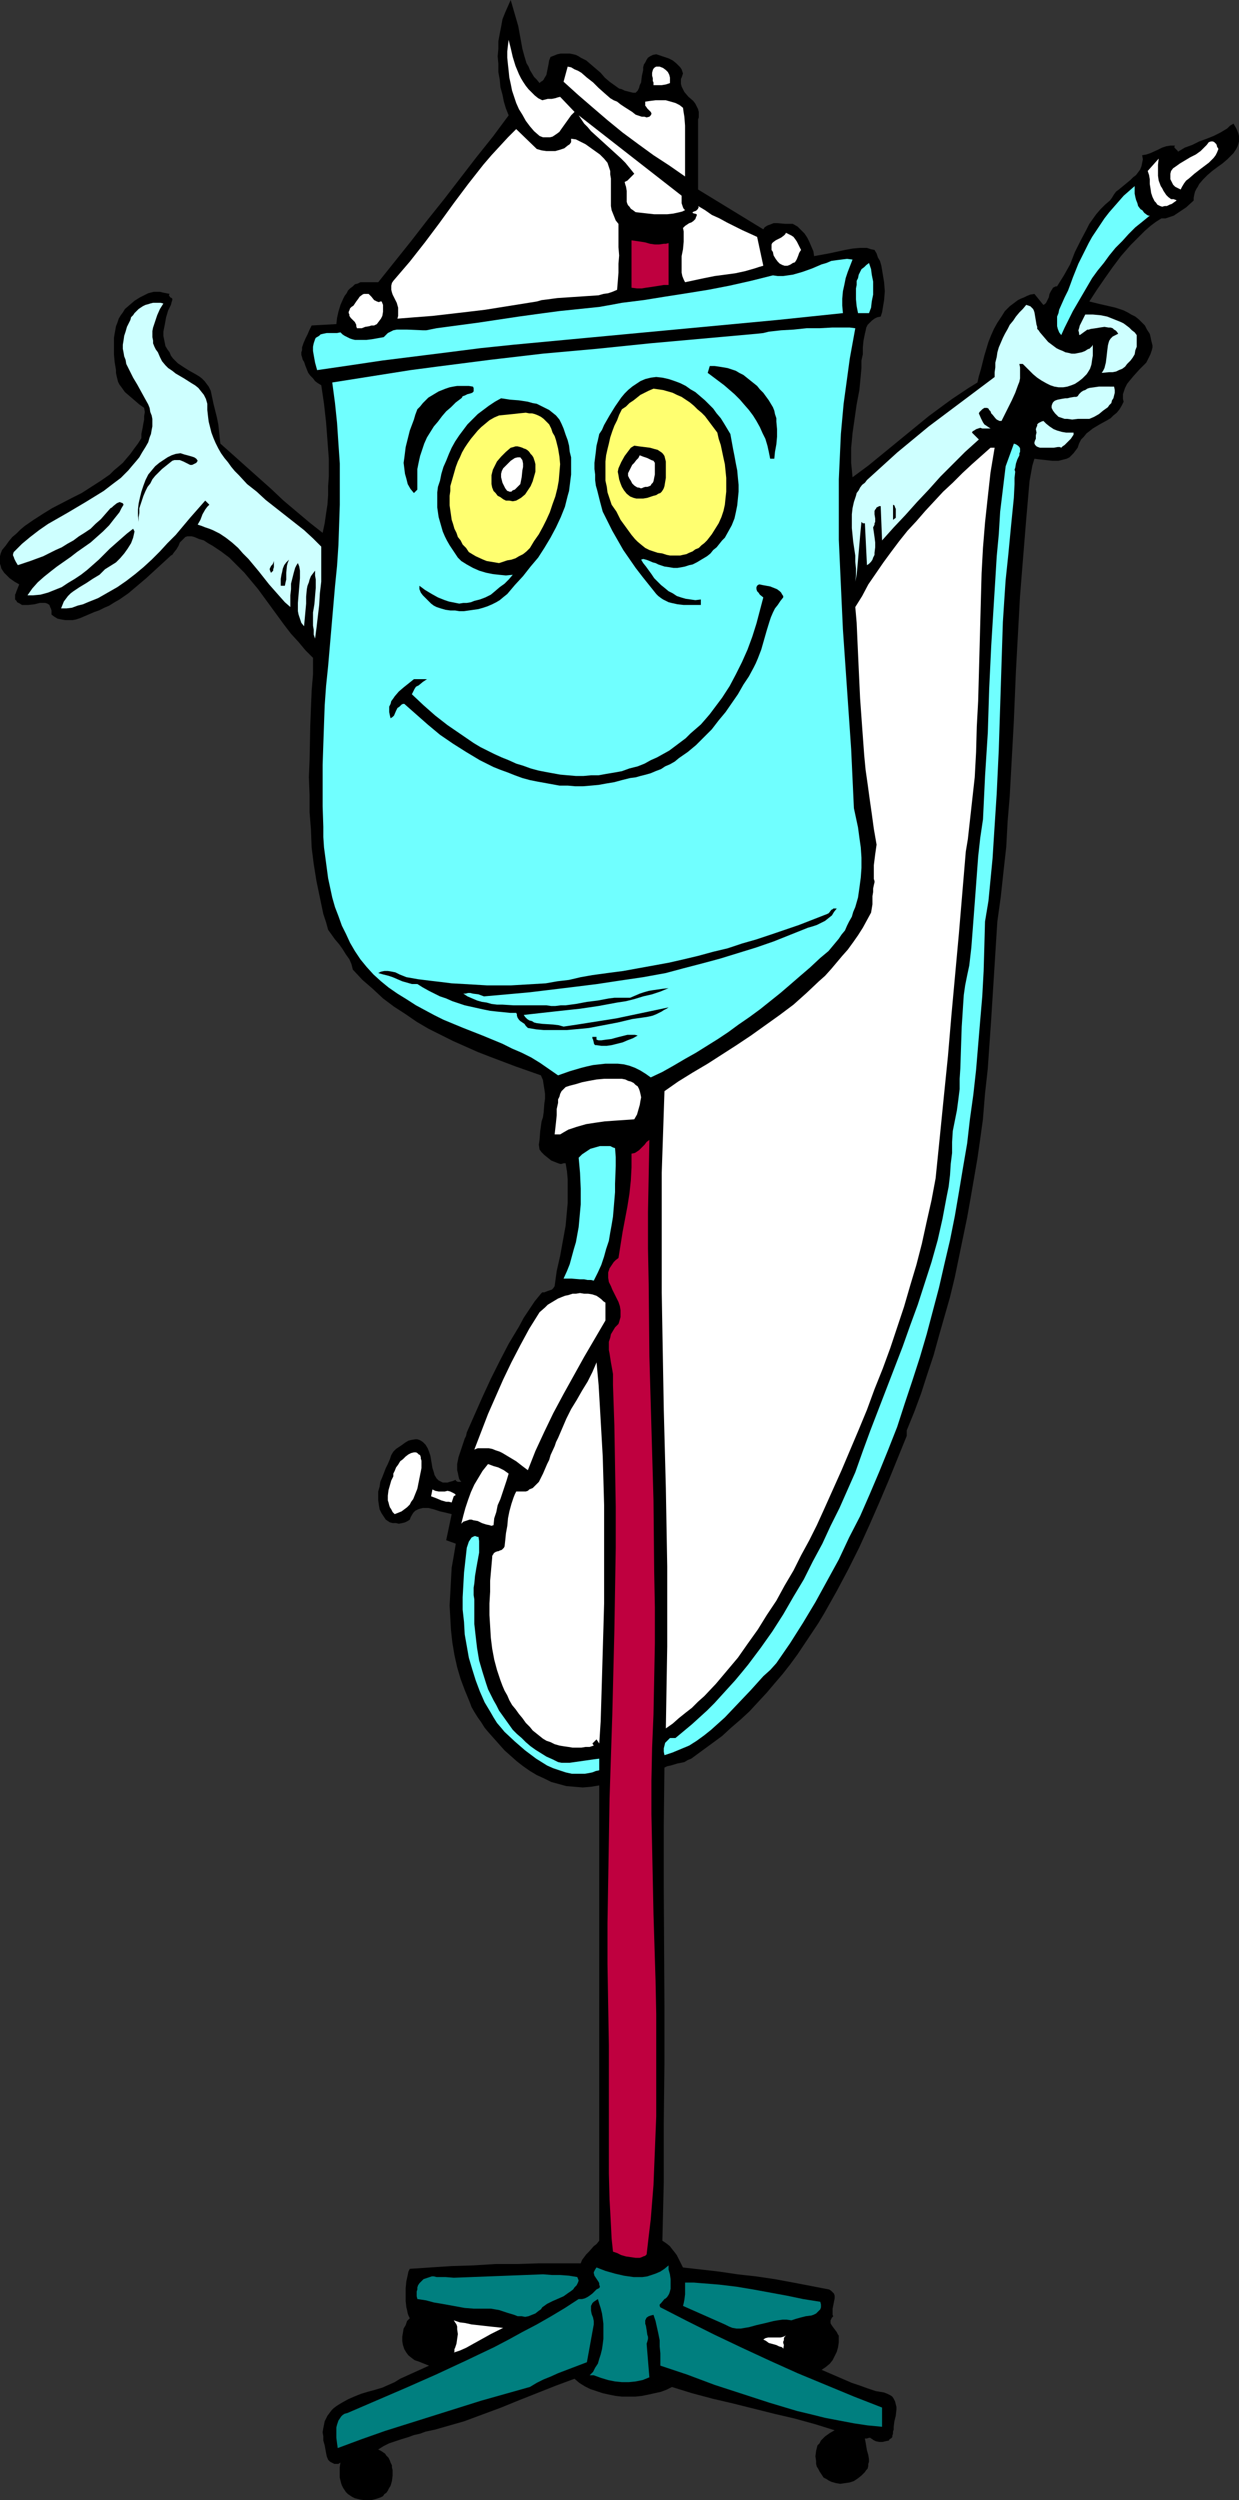 <?xml version="1.0" encoding="UTF-8" standalone="no"?>
<svg
   version="1.0"
   width="77.163mm"
   height="155.668mm"
   id="svg54"
   sodipodi:docname="IV - Happy.wmf"
   xmlns:inkscape="http://www.inkscape.org/namespaces/inkscape"
   xmlns:sodipodi="http://sodipodi.sourceforge.net/DTD/sodipodi-0.dtd"
   xmlns="http://www.w3.org/2000/svg"
   xmlns:svg="http://www.w3.org/2000/svg">
  <rect width="100%" height="100%" fill="#333333" stroke="none"/>
  <sodipodi:namedview
     id="namedview54"
     pagecolor="#ffffff"
     bordercolor="#000000"
     borderopacity="0.25"
     inkscape:showpageshadow="2"
     inkscape:pageopacity="0.0"
     inkscape:pagecheckerboard="0"
     inkscape:deskcolor="#d1d1d1"
     inkscape:document-units="mm" />
  <defs
     id="defs1">
    <pattern
       id="WMFhbasepattern"
       patternUnits="userSpaceOnUse"
       width="6"
       height="6"
       x="0"
       y="0" />
  </defs>
  <path
     style="fill:#000000;fill-opacity:1;fill-rule:evenodd;stroke:none"
     d="m 121.988,6.14 0.646,3.555 0.323,1.778 0.485,1.778 0.485,1.616 0.485,0.808 0.323,0.808 0.485,0.808 0.485,0.808 0.646,0.646 0.646,0.808 0.323,-0.323 0.323,-0.162 0.323,-0.323 0.162,-0.323 0.485,-0.808 0.162,-0.808 0.323,-1.616 0.162,-0.97 0.323,-0.808 0.808,-0.323 0.808,-0.323 0.808,-0.162 h 0.646 0.808 0.646 l 0.808,0.162 0.646,0.162 0.646,0.323 0.485,0.323 1.293,0.646 1.131,0.97 1.131,0.97 1.131,0.97 0.969,1.131 1.131,0.97 1.131,0.808 1.131,0.808 0.646,0.162 0.646,0.323 0.646,0.162 0.646,0.162 0.646,0.162 h 0.646 l 0.485,-0.485 0.323,-0.646 0.162,-0.646 0.323,-0.646 0.162,-1.454 0.323,-1.454 V 15.836 l 0.162,-0.646 0.323,-0.485 0.323,-0.646 0.323,-0.485 0.485,-0.323 0.646,-0.323 0.808,-0.162 0.969,0.323 0.969,0.323 0.969,0.323 0.969,0.485 0.808,0.646 0.646,0.646 0.323,0.323 0.323,0.485 0.162,0.485 0.162,0.485 -0.162,0.485 -0.162,0.485 -0.162,0.323 v 0.485 0.646 l 0.162,0.646 0.323,0.646 0.323,0.646 0.969,1.131 1.131,0.97 0.485,0.646 0.323,0.646 0.323,0.646 0.162,0.646 v 0.808 0.485 l -0.162,0.485 v 16.482 l 15.35,9.372 0.323,-0.485 0.485,-0.323 0.323,-0.162 0.485,-0.162 0.808,-0.323 h 0.969 l 1.777,0.162 h 0.969 0.808 l 1.131,0.646 0.808,0.808 0.808,0.808 0.646,0.97 0.485,0.97 0.485,1.131 0.485,1.131 0.162,1.131 1.777,-0.323 1.777,-0.323 3.716,-0.808 1.777,-0.323 1.777,-0.162 h 0.808 0.808 l 0.969,0.323 0.808,0.162 0.485,0.808 0.323,0.97 0.485,0.808 0.323,1.131 0.162,0.97 0.162,0.97 0.323,1.939 0.162,2.101 -0.162,2.101 -0.323,1.939 -0.162,0.97 -0.323,0.97 -0.808,0.162 -0.646,0.323 -0.646,0.485 -0.485,0.485 -0.485,0.485 -0.323,0.646 -0.162,0.808 -0.162,0.646 -0.323,1.616 -0.162,1.616 v 1.616 l -0.323,1.454 v 1.778 l -0.162,1.778 -0.323,3.393 -0.646,3.393 -0.485,3.393 -0.485,3.393 -0.162,1.778 -0.162,1.616 v 1.778 1.778 l 0.162,1.616 0.162,1.778 3.716,-2.747 3.555,-2.909 3.555,-2.909 7.109,-5.817 3.716,-2.747 1.777,-1.293 1.939,-1.293 1.939,-1.293 2.1,-1.293 0.323,-1.454 0.485,-1.616 0.808,-3.232 0.485,-1.616 0.485,-1.616 0.646,-1.616 0.646,-1.454 0.808,-1.454 0.969,-1.454 0.808,-1.293 1.131,-1.131 1.293,-0.97 0.646,-0.485 0.646,-0.323 0.808,-0.323 0.646,-0.323 0.808,-0.323 0.969,-0.162 2.1,2.585 0.323,-0.162 0.323,-0.323 0.323,-0.646 0.323,-0.646 0.162,-0.808 0.323,-0.646 0.323,-0.485 0.162,-0.323 0.323,-0.162 0.323,-0.162 h 0.323 l 0.808,-1.293 0.808,-1.293 1.454,-2.585 1.131,-2.909 0.646,-1.293 0.646,-1.293 1.454,-2.747 0.646,-1.293 0.808,-1.131 0.808,-1.131 0.969,-1.131 1.131,-1.131 1.131,-0.97 0.485,-0.646 0.485,-0.808 0.485,-0.646 0.646,-0.485 2.747,-2.262 0.646,-0.646 0.646,-0.485 0.485,-0.646 0.485,-0.646 0.323,-0.808 0.162,-0.808 0.162,-0.808 -0.162,-0.97 0.969,-0.162 0.969,-0.323 1.777,-0.808 0.969,-0.485 0.969,-0.323 0.969,-0.162 h 0.485 0.646 l -0.162,0.162 v 0.323 l 0.162,0.162 0.162,0.162 0.323,0.323 0.162,0.162 v 0.162 l 1.616,-0.97 1.777,-0.646 1.616,-0.808 1.777,-0.646 1.616,-0.646 1.616,-0.808 1.616,-0.97 0.646,-0.646 0.808,-0.485 0.485,0.808 0.323,0.646 0.323,0.808 0.162,0.646 v 0.646 0.646 l -0.162,0.646 -0.162,0.485 -0.323,0.646 -0.323,0.485 -0.323,0.485 -0.485,0.485 -0.969,0.97 -1.131,0.97 -1.131,0.808 -1.293,0.97 -1.131,0.97 -0.969,0.97 -0.969,1.131 -0.323,0.646 -0.323,0.485 -0.323,0.646 -0.162,0.646 -0.162,0.808 v 0.646 l -1.777,1.616 -0.969,0.646 -0.969,0.646 -0.969,0.646 -0.969,0.323 -0.969,0.323 h -0.485 -0.485 l -1.293,0.808 -1.293,0.97 -1.293,1.131 -1.131,1.131 -1.131,1.131 -1.131,1.131 -2.262,2.585 -1.939,2.585 -1.939,2.747 -1.777,2.585 -1.777,2.747 1.939,0.485 2.1,0.485 2.1,0.485 1.939,0.646 0.969,0.485 0.808,0.485 0.969,0.485 0.808,0.646 0.646,0.646 0.808,0.808 0.485,0.97 0.646,0.97 0.162,0.646 0.162,0.808 0.162,0.646 0.162,0.646 v 0.485 l -0.162,0.646 -0.162,0.485 -0.162,0.485 -0.485,0.97 -0.485,0.97 -0.808,0.808 -0.808,0.808 -1.454,1.616 -0.808,0.97 -0.646,0.808 -0.485,0.97 -0.162,0.485 -0.162,0.485 -0.162,0.485 v 0.646 0.485 l 0.162,0.646 -0.485,0.97 -0.485,0.808 -0.646,0.808 -0.808,0.646 -0.646,0.646 -0.808,0.485 -1.777,0.97 -1.616,0.97 -0.808,0.646 -0.646,0.485 -0.646,0.808 -0.646,0.646 -0.485,0.97 -0.323,0.97 -0.485,0.646 -0.485,0.646 -0.485,0.485 -0.485,0.485 -0.646,0.323 -0.646,0.162 -0.646,0.162 -0.646,0.162 h -1.454 l -1.454,-0.162 -1.454,-0.162 -1.293,-0.162 -0.485,1.616 -0.323,1.778 -0.323,1.778 -0.162,1.778 -0.646,7.433 -0.485,5.979 -0.485,5.979 -0.485,6.14 -0.646,11.796 -0.323,5.979 -0.485,11.635 -0.646,11.796 -0.323,5.817 -0.485,5.817 -0.323,5.979 -0.646,5.817 -0.646,5.979 -0.808,5.817 -1.454,23.108 -0.808,11.635 -0.646,5.817 -0.485,5.979 -0.646,4.686 -0.646,4.525 -0.808,4.686 -0.808,4.686 -0.808,4.525 -0.969,4.686 -0.969,4.686 -0.969,4.686 -1.131,4.686 -1.293,4.525 -1.293,4.525 -1.293,4.686 -1.454,4.363 -1.454,4.525 -1.616,4.363 -1.777,4.363 v 1.293 l -2.1,5.171 -2.1,5.171 -2.262,5.333 -2.262,5.171 -2.424,5.333 -2.585,5.171 -2.747,5.171 -2.908,5.171 -1.454,2.424 -1.616,2.424 -1.616,2.424 -1.616,2.424 -1.777,2.424 -1.777,2.262 -1.939,2.262 -1.777,2.101 -2.1,2.262 -1.939,2.101 -2.1,1.939 -2.262,1.939 -2.1,1.939 -2.424,1.778 -2.424,1.778 -2.424,1.778 -0.808,0.323 -0.808,0.485 -1.616,0.323 -1.616,0.485 -0.808,0.162 -0.646,0.323 -0.162,13.897 v 13.897 l 0.162,28.117 v 13.897 l -0.162,14.058 v 13.735 l -0.323,13.735 0.969,0.646 0.808,0.646 0.485,0.646 0.646,0.808 0.485,0.646 0.485,0.97 0.485,0.97 0.485,0.97 4.362,0.485 4.201,0.485 4.362,0.646 4.362,0.485 4.362,0.646 4.362,0.808 4.201,0.808 4.201,0.808 0.485,0.323 0.323,0.323 0.323,0.323 0.162,0.485 v 0.323 0.323 l -0.162,0.808 -0.162,0.808 -0.162,0.808 v 0.485 0.485 0.485 l 0.162,0.323 -0.323,0.323 -0.162,0.323 -0.162,0.323 v 0.323 0.323 l 0.162,0.323 0.323,0.485 0.485,0.646 0.485,0.646 0.323,0.646 0.162,0.162 v 0.485 1.131 l -0.162,1.131 -0.323,1.131 -0.485,0.97 -0.485,0.97 -0.646,0.808 -0.969,0.808 -0.485,0.323 -0.485,0.323 7.109,3.07 1.939,0.646 1.777,0.646 1.939,0.646 1.939,0.323 0.808,0.323 0.646,0.323 0.485,0.323 0.323,0.485 0.323,0.646 0.162,0.646 0.162,0.646 v 0.646 l -0.162,1.454 -0.323,1.293 -0.162,1.293 v 0.646 l -0.162,0.485 v 0.485 l -0.162,0.485 v 0.323 l -0.323,0.323 -0.323,0.162 -0.162,0.323 -0.808,0.162 -0.646,0.162 h -0.808 l -0.808,-0.162 -0.646,-0.323 -0.162,-0.162 -0.323,-0.162 -0.162,-0.162 h -0.323 l -0.485,0.162 h -0.323 -0.162 l 0.162,0.808 0.162,0.97 0.162,0.97 0.323,1.131 0.162,0.97 v 0.646 l -0.162,0.485 v 0.485 l -0.162,0.646 -0.323,0.323 -0.323,0.485 -0.808,0.808 -0.808,0.646 -0.969,0.646 -0.969,0.323 -1.131,0.162 -1.131,0.162 -0.969,-0.162 -1.131,-0.323 -0.646,-0.323 -0.485,-0.323 -0.646,-0.323 -0.323,-0.485 -0.323,-0.485 -0.323,-0.485 -0.323,-0.646 -0.323,-0.485 -0.162,-0.646 v -0.646 l -0.162,-1.131 0.162,-1.293 0.323,-1.293 0.485,-0.485 0.323,-0.646 0.485,-0.485 0.485,-0.485 1.131,-0.808 1.131,-0.646 -4.686,-1.454 -4.686,-1.293 -4.847,-1.131 -9.694,-2.424 -4.847,-1.131 -4.847,-1.293 -4.686,-1.454 -1.293,0.646 -1.293,0.485 -1.454,0.323 -1.454,0.323 -1.616,0.323 -1.454,0.162 h -1.616 -1.616 l -1.454,-0.162 -1.616,-0.323 -1.454,-0.323 -1.454,-0.485 -1.454,-0.485 -1.293,-0.646 -1.293,-0.808 -1.131,-0.97 -4.362,1.616 -8.563,3.393 -4.362,1.778 -4.362,1.616 -4.362,1.616 -2.262,0.646 -2.262,0.646 -2.262,0.646 -2.262,0.485 -1.293,0.485 -1.454,0.323 -1.293,0.485 -1.616,0.485 -1.454,0.485 -1.454,0.485 -1.293,0.646 -1.293,0.808 0.646,0.323 0.485,0.323 0.485,0.323 0.323,0.485 0.485,0.485 0.323,0.646 0.162,0.485 0.323,0.646 v 0.485 l 0.162,0.646 v 1.293 l -0.162,1.293 -0.323,1.131 -0.323,0.485 -0.323,0.646 -0.323,0.485 -0.485,0.323 -0.323,0.485 -0.646,0.323 -0.485,0.162 -0.485,0.162 -0.646,0.162 -0.646,0.162 h -1.131 l -1.293,-0.162 -1.293,-0.323 -0.646,-0.323 -0.485,-0.323 -0.485,-0.323 -0.485,-0.485 -0.323,-0.485 -0.323,-0.485 -0.323,-0.646 -0.162,-0.485 -0.323,-1.293 v -1.131 -1.293 l 0.162,-1.131 -0.485,0.323 H 79.171 78.686 l -0.323,-0.162 -0.323,-0.162 -0.323,-0.162 -0.162,-0.162 -0.323,-0.323 -0.323,-0.808 -0.162,-0.808 -0.323,-1.778 -0.323,-1.131 v -0.97 l -0.162,-0.97 0.162,-0.97 0.162,-0.808 0.162,-0.808 0.323,-0.646 0.323,-0.646 0.485,-0.646 0.485,-0.646 0.485,-0.485 0.646,-0.485 0.485,-0.323 0.808,-0.485 1.454,-0.808 1.454,-0.646 1.616,-0.646 1.616,-0.485 1.777,-0.485 1.616,-0.485 1.454,-0.646 1.454,-0.646 1.293,-0.808 6.786,-3.07 -0.808,-0.323 -0.808,-0.323 -0.808,-0.323 -0.969,-0.323 -0.646,-0.485 -0.808,-0.646 -0.485,-0.646 -0.485,-0.808 -0.323,-0.97 -0.162,-0.97 v -0.97 l 0.162,-0.97 0.162,-0.97 0.485,-0.808 0.323,-0.97 0.646,-0.646 -0.323,-0.646 -0.162,-0.485 -0.162,-0.808 -0.162,-0.646 -0.162,-1.454 v -1.616 -1.454 l 0.162,-1.616 0.323,-1.454 0.162,-0.808 0.323,-0.646 2.424,-0.162 2.424,-0.162 5.009,-0.323 5.17,-0.162 5.17,-0.323 h 5.17 l 5.009,-0.162 h 7.432 2.424 l 0.323,-0.808 0.485,-0.646 0.485,-0.646 0.646,-0.646 1.131,-1.293 0.646,-0.485 0.646,-0.808 v -91.622 -15.513 l -0.969,0.162 -0.969,0.162 -1.939,0.162 -1.939,-0.162 -1.939,-0.162 -1.777,-0.485 -1.777,-0.485 -1.616,-0.808 -1.777,-0.808 -1.616,-0.97 -1.616,-1.131 -1.454,-1.131 -1.454,-1.293 -1.454,-1.293 -1.293,-1.454 -1.293,-1.454 -1.293,-1.454 -0.808,-0.97 -0.808,-1.293 -0.808,-1.131 -0.808,-1.293 -0.646,-1.131 -0.485,-1.293 -1.131,-2.747 -0.969,-2.585 -0.808,-2.747 -0.646,-2.909 -0.485,-2.909 -0.323,-2.909 -0.162,-2.909 -0.162,-2.909 0.162,-2.909 0.162,-3.07 0.162,-2.909 0.485,-2.747 0.485,-2.909 -2.262,-0.808 1.293,-6.14 -0.646,-0.162 -0.646,-0.162 -1.454,-0.323 -1.454,-0.485 -1.293,-0.323 h -0.646 -0.646 l -0.646,0.162 -0.485,0.162 -0.646,0.323 -0.485,0.485 -0.485,0.808 -0.162,0.323 -0.162,0.485 -0.485,0.323 -0.646,0.323 -0.646,0.162 -0.808,0.162 -0.646,-0.162 h -0.808 l -0.646,-0.162 -0.485,-0.323 -0.485,-0.323 -0.323,-0.485 -0.646,-0.97 -0.485,-0.97 -0.162,-0.97 -0.162,-1.131 v -0.97 -1.131 l 0.323,-1.131 0.162,-1.131 0.485,-1.131 0.808,-2.101 0.485,-0.97 0.485,-1.131 0.323,-0.97 0.485,-0.808 0.646,-0.646 1.454,-0.97 0.646,-0.485 0.808,-0.485 0.646,-0.162 0.969,-0.162 h 0.485 l 0.485,0.162 0.323,0.162 0.485,0.323 0.323,0.323 0.323,0.323 0.485,0.808 0.323,0.808 0.323,0.97 0.162,0.97 0.323,1.939 0.323,0.97 0.162,0.646 0.485,0.808 0.162,0.162 0.323,0.323 0.323,0.162 0.323,0.162 0.323,0.162 h 0.485 0.646 l 0.485,-0.162 0.646,-0.162 0.808,-0.323 v 0.162 l 0.162,0.162 0.323,0.162 h 0.485 0.323 l -0.485,-0.646 -0.162,-0.646 -0.162,-0.808 -0.162,-0.646 v -0.808 -0.646 l 0.323,-1.616 0.485,-1.454 0.485,-1.454 0.485,-1.454 0.323,-0.646 0.162,-0.808 3.716,-8.403 1.939,-4.201 2.1,-4.201 2.1,-4.04 2.424,-4.04 1.131,-2.101 1.293,-1.939 1.293,-1.939 1.454,-1.778 0.323,-0.323 h 0.485 l 0.808,-0.323 0.485,-0.162 0.485,-0.162 0.323,-0.323 0.323,-0.485 0.485,-3.555 0.808,-3.555 0.646,-3.555 0.646,-3.555 0.323,-3.555 0.162,-1.778 v -1.939 -1.778 -1.939 l -0.162,-1.778 -0.323,-1.939 h -0.485 l -0.485,0.162 h -0.323 l -0.485,-0.162 -0.808,-0.323 -0.808,-0.323 -0.808,-0.646 -0.808,-0.646 -0.646,-0.646 -0.485,-0.646 -0.162,-1.131 0.162,-1.131 0.162,-2.101 0.323,-2.262 0.323,-0.97 0.162,-1.131 0.162,-2.101 0.162,-1.131 v -1.131 l -0.162,-1.131 -0.162,-0.97 -0.162,-1.131 -0.485,-1.131 -5.978,-2.101 -5.978,-2.262 -2.908,-1.131 -2.908,-1.293 -2.908,-1.293 -2.908,-1.454 -2.908,-1.454 -2.747,-1.616 -2.585,-1.778 -2.747,-1.778 -2.585,-1.939 -2.424,-2.262 -2.424,-2.101 -2.262,-2.424 -0.162,-0.646 -0.162,-0.646 -0.485,-1.131 -0.808,-1.131 -0.808,-1.293 -0.808,-1.131 -0.969,-1.131 -0.808,-1.131 -0.808,-1.131 -0.485,-1.778 -0.646,-1.939 -0.808,-3.878 -0.808,-3.878 -0.646,-4.04 -0.485,-3.878 -0.162,-4.201 -0.323,-4.04 v -4.04 l -0.162,-4.201 0.162,-4.04 0.162,-8.241 0.323,-8.08 0.323,-3.878 v -3.878 l -1.777,-1.778 -1.616,-1.939 -1.777,-1.939 -1.616,-2.101 -3.07,-4.201 -3.07,-4.201 -1.616,-1.939 -1.616,-1.939 -1.777,-1.778 -1.777,-1.778 -1.939,-1.454 -0.969,-0.646 -0.969,-0.646 -1.131,-0.646 -0.969,-0.646 -1.131,-0.323 -1.131,-0.485 -0.646,-0.162 h -0.646 -0.323 l -0.485,0.162 -0.323,0.323 -0.323,0.323 -0.646,0.646 -0.323,0.808 -0.485,0.808 -0.646,0.808 -0.323,0.485 -0.323,0.162 -1.939,1.778 -1.939,1.778 -1.939,1.778 -2.1,1.778 -2.1,1.778 -2.1,1.454 -1.131,0.646 -1.293,0.808 -1.131,0.485 -1.293,0.646 -0.485,0.162 -0.485,0.162 -1.131,0.485 -1.131,0.485 -1.131,0.485 -0.969,0.323 -0.808,0.162 h -0.969 -0.808 l -0.969,-0.162 -0.808,-0.162 -0.808,-0.485 -0.646,-0.485 v -0.485 -0.485 l -0.162,-0.485 -0.162,-0.323 -0.162,-0.485 -0.485,-0.323 L 10.664,141.877 H 10.018 9.371 l -0.646,0.162 -0.646,0.162 -1.454,0.162 H 5.817 5.17 L 4.686,142.039 4.362,141.877 4.039,141.715 3.878,141.392 3.555,141.069 v -0.646 -0.485 L 3.716,139.615 3.878,139.13 4.201,138.322 4.524,137.514 3.393,136.868 2.262,136.06 1.454,135.252 0.969,134.767 0.646,134.282 0.323,133.797 0.162,133.151 0,132.666 v -0.646 -0.485 -0.646 l 0.162,-0.646 0.323,-0.808 0.808,-0.97 0.808,-1.131 0.808,-0.97 0.969,-0.808 0.969,-0.97 0.969,-0.808 2.1,-1.454 2.262,-1.454 2.1,-1.293 4.686,-2.424 2.262,-1.131 2.262,-1.454 2.262,-1.454 2.1,-1.454 0.969,-0.97 0.969,-0.808 1.131,-0.97 0.808,-0.97 0.969,-1.131 0.808,-1.131 0.969,-1.293 0.808,-1.293 v -0.97 l 0.162,-0.808 0.162,-0.808 0.162,-0.97 0.162,-0.808 v -0.808 l 0.162,-0.97 -0.162,-0.97 -1.131,-0.808 -1.131,-0.97 -1.131,-0.97 -1.131,-0.97 -0.808,-1.131 -0.485,-0.646 -0.323,-0.646 -0.162,-0.646 -0.162,-0.646 -0.162,-0.808 V 87.098 L 26.983,85.159 26.821,83.381 V 81.442 79.503 l 0.162,-0.97 0.323,-1.778 0.323,-0.808 0.323,-0.97 0.485,-0.808 0.485,-0.646 0.485,-0.808 1.131,-0.97 1.131,-0.97 1.293,-0.808 1.293,-0.646 0.646,-0.323 0.646,-0.162 0.646,-0.162 h 0.646 0.808 l 0.646,0.162 0.808,0.162 0.808,0.162 -0.162,0.323 v 0 l 0.323,0.485 0.323,0.162 0.162,0.162 v 0.323 l -0.162,0.485 -0.162,0.646 -0.646,1.293 -0.485,1.616 -0.323,1.778 -0.162,0.808 -0.162,0.808 v 0.97 l 0.162,0.808 0.162,0.808 0.162,0.808 0.485,0.808 0.485,0.646 0.323,0.808 0.485,0.646 0.646,0.646 0.485,0.485 1.454,0.97 1.293,0.808 1.454,0.808 0.808,0.485 0.646,0.485 0.646,0.646 0.485,0.646 0.485,0.646 0.485,0.97 0.646,3.07 0.808,3.232 0.323,1.616 0.162,1.454 0.162,1.616 0.162,1.454 2.908,2.585 3.07,2.747 5.978,5.333 2.908,2.747 3.07,2.585 3.07,2.585 3.07,2.424 0.485,-2.262 0.323,-2.262 0.323,-2.101 0.162,-2.262 v -2.101 l 0.162,-2.262 v -2.101 -2.101 l -0.323,-4.363 -0.323,-4.201 -0.485,-4.363 -0.646,-4.363 -0.808,-0.485 -0.646,-0.485 -0.485,-0.646 -0.646,-0.646 -0.485,-0.646 -0.323,-0.808 -0.323,-0.808 -0.323,-0.97 -0.323,-0.485 -0.162,-0.646 -0.162,-0.485 v -0.646 l 0.162,-0.485 v -0.646 l 0.323,-0.97 0.485,-1.131 0.485,-0.97 0.485,-1.131 0.485,-0.97 5.817,-0.323 0.162,-1.454 0.323,-1.454 0.485,-1.616 0.646,-1.454 0.323,-0.646 0.485,-0.646 0.323,-0.646 0.485,-0.485 0.646,-0.485 0.485,-0.485 0.646,-0.162 0.646,-0.323 h 4.201 l 7.756,-9.695 3.878,-5.009 3.878,-4.848 7.594,-9.857 3.878,-4.848 3.716,-5.009 -0.646,-1.616 -0.485,-1.616 -0.323,-1.616 -0.485,-1.778 -0.162,-1.778 -0.323,-1.778 v -1.939 l -0.162,-1.778 0.162,-1.778 V 9.695 l 0.323,-1.778 0.323,-1.616 0.323,-1.778 0.646,-1.616 0.646,-1.454 L 120.211,0 Z"
     id="path1" />
  <path
     style="fill:#ffffff;fill-opacity:1;fill-rule:evenodd;stroke:none"
     d="m 127.643,23.592 0.646,-0.162 0.646,-0.162 h 0.969 l 0.808,-0.162 0.485,-0.162 0.646,-0.162 3.393,3.555 -0.323,0.323 -0.485,0.485 -0.808,1.131 -0.808,1.131 -0.808,1.131 -0.323,0.485 -0.646,0.485 -0.485,0.323 -0.485,0.323 -0.646,0.162 h -0.808 -0.808 l -0.808,-0.323 -1.293,-1.131 -0.969,-1.131 -0.969,-1.293 -0.808,-1.454 -0.808,-1.293 -0.646,-1.454 -0.485,-1.454 -0.485,-1.454 -0.323,-1.616 -0.323,-1.454 -0.162,-1.616 -0.162,-1.454 -0.162,-1.616 v -1.454 l 0.162,-1.454 0.162,-1.293 0.485,1.939 0.485,2.101 0.646,2.101 0.808,1.939 0.485,0.97 0.485,0.808 0.646,0.97 0.646,0.808 0.646,0.646 0.808,0.808 0.808,0.646 z"
     id="path2" />
  <path
     style="fill:#ffffff;fill-opacity:1;fill-rule:evenodd;stroke:none"
     d="m 145.255,23.915 0.808,0.646 0.969,0.646 1.777,1.131 0.808,0.646 0.969,0.323 0.485,0.162 h 0.646 l 0.485,0.162 0.646,-0.162 0.162,-0.162 0.162,-0.162 0.162,-0.323 v -0.162 l -0.162,-0.323 -0.323,-0.323 -0.485,-0.485 -0.323,-0.485 -0.162,-0.162 V 24.562 24.239 23.915 l 1.131,-0.162 1.293,-0.162 h 1.131 1.293 l 1.131,0.323 1.131,0.323 0.969,0.485 0.808,0.646 0.162,1.131 0.162,0.97 0.162,2.101 v 1.778 3.717 1.939 2.101 2.424 l -3.716,-2.585 -3.716,-2.424 -3.555,-2.585 -3.716,-2.747 -3.555,-2.909 -3.393,-2.909 -3.555,-3.07 -3.393,-3.07 0.969,-3.555 0.808,0.162 0.808,0.485 0.808,0.323 0.808,0.485 1.293,1.131 1.454,1.131 0.646,0.646 0.646,0.646 1.454,1.293 1.293,1.131 0.808,0.485 z"
     id="path3" />
  <path
     style="fill:#ffffff;fill-opacity:1;fill-rule:evenodd;stroke:none"
     d="m 157.696,19.553 -0.485,0.162 -0.485,0.162 -0.969,0.162 h -0.969 -0.969 v -0.323 -0.323 l -0.162,-0.323 v -0.646 l -0.162,-0.646 v -0.646 l 0.162,-0.646 0.162,-0.323 0.162,-0.162 0.162,-0.162 0.323,-0.162 h 0.485 0.323 l 0.808,0.323 0.646,0.485 0.485,0.485 0.323,0.646 0.162,0.646 v 0.646 z"
     id="path4" />
  <path
     style="fill:#ffffff;fill-opacity:1;fill-rule:evenodd;stroke:none"
     d="m 160.443,46.053 v 0.808 0.97 l 0.162,0.485 0.162,0.485 0.162,0.323 0.323,0.323 -0.646,0.323 -0.646,0.162 -1.454,0.323 -1.454,0.162 h -1.616 -1.454 l -1.454,-0.162 -1.454,-0.162 -1.454,-0.162 -0.646,-0.485 -0.485,-0.323 -0.323,-0.485 -0.323,-0.323 -0.162,-0.323 -0.162,-0.485 v -0.808 -0.808 -0.97 l -0.162,-0.97 -0.162,-0.485 -0.162,-0.646 0.646,-0.323 0.485,-0.485 1.131,-1.131 -0.646,-0.808 -1.454,-1.778 -0.969,-0.97 -1.777,-1.616 -1.777,-1.616 -1.777,-1.616 -1.777,-1.616 -0.808,-0.97 -0.808,-0.808 -0.646,-0.97 -0.646,-0.97 z"
     id="path5" />
  <path
     style="fill:#ffffff;fill-opacity:1;fill-rule:evenodd;stroke:none"
     d="m 126.351,35.065 1.131,0.323 1.131,0.162 h 0.969 1.131 l 1.131,-0.323 0.969,-0.323 0.808,-0.646 0.485,-0.323 0.323,-0.485 v -0.808 l 1.131,0.162 0.969,0.485 1.293,0.646 1.131,0.808 1.131,0.808 1.131,0.808 0.969,0.97 0.808,0.97 0.323,0.97 0.323,0.97 v 0.808 l 0.162,0.97 v 2.909 0.97 1.778 0.808 l 0.162,0.97 0.323,0.808 0.323,0.808 0.323,0.808 0.646,0.808 v 1.778 1.778 1.939 l 0.162,1.939 -0.162,1.939 v 2.101 l -0.162,2.101 -0.162,1.939 -1.131,0.485 -0.969,0.323 -1.131,0.162 -1.131,0.323 -2.424,0.162 -4.847,0.323 -2.424,0.162 -2.424,0.323 -1.293,0.162 -1.131,0.323 -4.039,0.646 -4.039,0.646 -4.039,0.646 -4.039,0.485 -4.201,0.485 -4.201,0.485 -4.201,0.323 -4.039,0.323 0.162,-0.646 V 73.686 73.039 72.393 L 93.39,71.262 92.905,70.292 92.42,69.323 92.259,68.838 92.097,68.191 v -0.485 -0.485 l 0.162,-0.646 0.323,-0.485 1.939,-2.262 1.939,-2.262 1.777,-2.262 1.777,-2.262 3.393,-4.525 3.393,-4.686 3.393,-4.525 3.555,-4.525 1.939,-2.262 1.939,-2.101 1.939,-2.101 1.939,-1.939 z"
     id="path6" />
  <path
     style="fill:#ffffff;fill-opacity:1;fill-rule:evenodd;stroke:none"
     d="m 286.793,35.065 -0.323,0.808 -0.323,0.646 -0.485,0.646 -0.485,0.485 -0.646,0.646 -0.646,0.485 -1.293,0.97 -1.454,1.131 -1.293,1.131 -0.646,0.485 -0.485,0.646 -0.485,0.808 -0.323,0.646 -0.646,-0.323 -0.646,-0.323 -0.485,-0.485 -0.323,-0.646 -0.323,-0.646 v -0.646 -0.646 l 0.162,-0.646 0.485,-0.646 0.485,-0.323 1.131,-0.808 2.424,-1.454 1.293,-0.646 1.131,-0.808 0.485,-0.485 0.485,-0.485 0.485,-0.485 0.485,-0.646 0.485,-0.162 h 0.485 l 0.323,0.162 0.162,0.162 0.323,0.323 0.162,0.485 v 0.162 l 0.162,0.162 z"
     id="path7" />
  <path
     style="fill:#ffffff;fill-opacity:1;fill-rule:evenodd;stroke:none"
     d="m 275.645,46.861 h 0.323 0.323 l 0.323,0.162 h 0.162 l 0.162,0.162 -1.131,0.808 -0.485,0.162 -0.646,0.323 h -0.485 l -0.646,0.162 -0.485,-0.162 -0.646,-0.323 -0.323,-0.485 -0.323,-0.323 -0.485,-0.97 -0.323,-0.97 -0.162,-1.131 -0.162,-0.97 v -1.131 l -0.162,-0.97 -0.323,-0.97 2.585,-2.909 -0.162,1.454 v 1.293 1.293 l 0.162,1.131 0.485,1.293 0.323,0.485 0.323,0.646 0.323,0.485 0.323,0.485 0.485,0.485 z"
     id="path8" />
  <path
     style="fill:#70ffff;fill-opacity:1;fill-rule:evenodd;stroke:none"
     d="m 267.081,43.791 v 0.485 0.646 0.646 l 0.162,0.808 0.162,0.646 0.323,0.808 0.162,0.646 0.485,0.646 0.162,0.162 0.323,0.162 0.485,0.646 0.646,0.485 0.323,0.162 h 0.323 l -1.777,1.454 -1.616,1.293 -1.616,1.616 -1.454,1.616 -1.616,1.616 -1.454,1.778 -1.293,1.778 -1.454,1.778 -1.293,1.778 -1.131,1.939 -1.131,1.939 -1.131,1.939 -1.131,1.939 -0.969,1.939 -0.969,1.939 -0.808,1.778 -0.485,-0.646 -0.323,-0.808 -0.162,-0.646 V 75.948 75.14 74.494 l 0.323,-0.808 0.162,-0.808 0.646,-1.454 0.646,-1.454 0.808,-1.616 0.485,-1.293 0.646,-1.778 0.646,-1.616 0.646,-1.616 0.808,-1.616 0.808,-1.616 0.808,-1.616 0.808,-1.454 0.969,-1.454 0.969,-1.454 0.969,-1.454 1.131,-1.454 1.131,-1.293 1.131,-1.293 1.131,-1.293 1.293,-1.131 z"
     id="path9" />
  <path
     style="fill:#ffffff;fill-opacity:1;fill-rule:evenodd;stroke:none"
     d="m 178.216,55.749 1.454,6.787 -1.131,0.323 -0.969,0.323 -2.262,0.646 -2.262,0.485 -2.424,0.323 -2.424,0.323 -2.424,0.485 -2.262,0.485 -2.262,0.485 -0.323,-0.646 -0.323,-0.808 -0.162,-0.808 v -0.808 -1.454 -1.616 l 0.323,-1.616 0.162,-1.778 v -1.616 -0.808 l -0.162,-0.808 0.485,-0.485 0.485,-0.323 0.485,-0.323 0.485,-0.162 0.485,-0.323 0.485,-0.485 0.162,-0.485 0.162,-0.323 v -0.323 l -0.485,-0.162 h -0.162 l -0.323,-0.162 v 0 -0.162 0 l 0.323,-0.162 0.485,-0.162 0.323,-0.323 0.162,-0.162 v -0.162 l 0.162,-0.162 -0.162,-0.323 1.616,0.97 1.616,1.131 1.777,0.808 1.777,0.97 3.555,1.778 z"
     id="path10" />
  <path
     style="fill:#ffffff;fill-opacity:1;fill-rule:evenodd;stroke:none"
     d="m 188.556,58.819 -0.323,0.485 -0.162,0.323 -0.162,0.485 -0.323,0.808 -0.162,0.323 -0.323,0.485 -0.485,0.162 -0.485,0.323 -0.323,0.162 -0.485,0.162 h -0.323 -0.323 l -0.485,-0.162 -0.323,-0.162 -0.323,-0.162 -0.485,-0.485 -0.485,-0.646 -0.485,-0.808 -0.162,-0.808 -0.323,-0.485 v -0.485 -0.323 -0.485 l 0.162,-0.323 0.162,-0.162 0.646,-0.485 0.646,-0.323 0.646,-0.323 0.646,-0.485 0.323,-0.323 0.162,-0.323 0.646,0.323 0.646,0.323 0.485,0.323 0.485,0.646 0.323,0.485 0.323,0.646 0.323,0.646 z"
     id="path11" />
  <path
     style="fill:#bf003f;fill-opacity:1;fill-rule:evenodd;stroke:none"
     d="m 157.373,57.203 v 9.695 0.162 h -1.131 l -0.969,0.162 -2.1,0.323 -1.131,0.162 -0.969,0.162 h -1.131 l -1.293,-0.162 V 56.557 l 1.131,0.162 1.131,0.162 0.969,0.162 1.131,0.323 1.131,0.162 h 0.969 l 1.131,-0.162 h 0.485 z"
     id="path12" />
  <path
     style="fill:#70ffff;fill-opacity:1;fill-rule:evenodd;stroke:none"
     d="m 200.674,61.081 -1.131,2.909 -0.485,1.454 -0.323,1.616 -0.323,1.454 -0.162,1.778 v 1.616 l 0.162,1.778 -15.511,1.616 -15.511,1.454 -15.511,1.454 -15.511,1.454 -15.511,1.454 -7.756,0.808 -7.594,0.97 -7.756,0.97 -7.756,0.97 -7.594,1.131 -7.756,1.131 -0.485,-1.778 -0.323,-1.778 -0.162,-0.97 v -0.97 l 0.162,-0.808 0.323,-0.97 0.162,-0.323 0.808,-0.485 0.323,-0.323 0.646,-0.162 0.808,-0.162 h 1.616 0.808 l 0.808,-0.162 0.485,0.485 0.485,0.323 0.646,0.323 0.646,0.323 0.485,0.162 0.646,0.162 h 1.293 1.454 l 1.293,-0.162 2.747,-0.485 0.485,-0.485 0.485,-0.485 0.646,-0.323 0.646,-0.323 0.808,-0.162 h 0.646 1.777 l 3.716,0.162 h 0.808 l 0.808,-0.162 0.808,-0.162 0.808,-0.162 9.694,-1.293 9.694,-1.454 4.686,-0.646 4.847,-0.646 4.686,-0.485 4.686,-0.485 2.747,-0.485 2.585,-0.485 5.17,-0.646 5.009,-0.808 5.17,-0.808 5.009,-0.808 5.009,-0.97 5.009,-1.131 2.585,-0.646 2.585,-0.646 1.131,0.162 h 1.293 l 1.131,-0.162 1.131,-0.162 1.131,-0.323 1.131,-0.323 2.262,-0.808 2.262,-0.97 1.131,-0.323 1.131,-0.485 1.131,-0.162 1.293,-0.162 1.293,-0.162 z"
     id="path13" />
  <path
     style="fill:#70ffff;fill-opacity:1;fill-rule:evenodd;stroke:none"
     d="m 204.552,61.889 0.485,1.454 0.162,1.293 0.323,1.616 v 1.616 1.454 l -0.323,1.616 -0.162,1.454 -0.485,1.293 h -2.585 l -0.323,-1.616 -0.162,-1.616 V 68.676 67.868 l 0.162,-0.808 v -0.97 l 0.323,-0.646 0.162,-0.808 0.323,-0.646 0.323,-0.646 0.646,-0.485 0.485,-0.485 z"
     id="path14" />
  <path
     style="fill:#ffffff;fill-opacity:1;fill-rule:evenodd;stroke:none"
     d="m 89.835,70.939 0.323,0.808 v 0.808 0.808 l -0.162,0.97 -0.323,0.646 -0.485,0.646 -0.485,0.646 -0.646,0.323 h -0.646 l -0.485,0.162 -0.969,0.162 -0.808,0.323 H 84.503 84.018 L 83.857,76.756 V 76.433 L 83.534,75.786 83.049,75.301 82.564,74.817 82.241,74.332 V 74.009 L 82.079,73.686 v -0.323 l 0.162,-0.323 0.162,-0.485 0.323,-0.323 0.485,-0.323 0.323,-0.485 0.323,-0.485 0.485,-0.646 0.323,-0.485 0.646,-0.485 0.323,-0.162 h 0.323 0.323 0.485 l 0.323,0.323 0.323,0.323 0.646,0.808 0.323,0.162 0.323,0.162 0.485,0.162 0.323,-0.162 z"
     id="path15" />
  <path
     style="fill:#ceffff;fill-opacity:1;fill-rule:evenodd;stroke:none"
     d="m 38.455,71.423 -0.808,1.293 -0.646,1.454 -0.485,1.454 -0.485,1.454 -0.162,0.808 v 0.646 0.808 l 0.162,0.808 v 0.646 l 0.323,0.808 0.323,0.646 0.485,0.646 0.485,1.131 0.485,0.97 0.808,0.97 0.646,0.646 0.969,0.646 0.808,0.646 1.939,1.131 1.777,1.131 0.808,0.485 0.808,0.646 0.646,0.808 0.646,0.808 0.485,0.97 0.323,1.131 v 1.454 l 0.162,1.454 0.162,1.293 0.323,1.293 0.323,1.293 0.485,1.293 0.485,1.131 0.646,1.293 0.646,1.131 0.808,1.131 0.808,0.97 0.808,1.131 0.808,0.97 0.969,0.97 1.939,2.101 2.262,1.778 2.1,1.939 4.524,3.555 2.262,1.778 2.262,1.778 2.1,1.939 1.939,1.939 v 2.585 2.747 2.909 l -0.323,2.747 -0.162,2.747 -0.323,2.747 -0.323,2.747 -0.323,2.424 -0.323,-0.97 v -1.131 l -0.162,-0.97 v -0.97 -2.101 l 0.323,-1.939 0.162,-1.939 0.162,-1.939 v -1.939 l -0.162,-0.97 v -1.131 l -0.485,0.646 -0.485,0.646 -0.323,0.808 -0.162,0.646 -0.323,0.808 -0.162,0.808 -0.162,1.778 v 1.616 l -0.162,1.778 -0.162,1.778 -0.162,1.778 -0.646,-0.808 -0.323,-0.97 -0.323,-0.97 -0.162,-0.808 v -0.97 -0.97 l 0.162,-1.939 0.162,-1.939 0.162,-1.939 v -0.97 -0.808 l -0.162,-0.97 -0.323,-0.808 -0.323,0.485 -0.323,0.646 -0.323,1.131 -0.323,1.293 -0.323,1.293 v 1.293 l -0.162,1.454 v 2.747 l -1.293,-1.131 -1.293,-1.454 -2.424,-2.747 -2.424,-3.07 -2.424,-2.909 -1.293,-1.293 -1.131,-1.293 -1.454,-1.293 -1.454,-1.131 -1.454,-0.97 -1.616,-0.808 -0.808,-0.323 -0.969,-0.323 -0.808,-0.323 -0.969,-0.323 0.646,-1.131 0.485,-1.293 0.646,-1.131 0.485,-0.646 0.485,-0.485 -0.969,-0.97 -3.555,4.04 -3.393,4.04 -1.939,1.939 -1.777,1.939 -1.939,1.939 -1.939,1.778 -1.939,1.616 -2.1,1.616 -2.1,1.454 -2.262,1.293 -2.262,1.293 -2.424,0.97 -1.131,0.485 -1.293,0.323 -1.293,0.485 -1.293,0.162 h -1.293 l 0.323,-0.808 0.323,-0.808 0.485,-0.646 0.485,-0.646 0.646,-0.646 0.646,-0.485 1.454,-0.97 1.616,-0.97 1.454,-0.97 1.616,-0.97 0.646,-0.646 0.646,-0.646 1.293,-0.808 1.293,-0.808 0.969,-0.97 0.969,-1.131 0.808,-1.131 0.808,-1.293 0.485,-1.293 0.323,-1.454 -0.323,-0.646 -1.454,1.131 -1.293,1.131 -2.747,2.424 -2.585,2.585 -2.747,2.424 -1.454,1.131 -1.454,0.97 -1.616,0.97 -1.454,0.97 -1.616,0.646 -1.616,0.646 -1.777,0.485 -1.777,0.162 H 6.463 l 1.131,-1.616 1.293,-1.454 1.454,-1.293 1.616,-1.293 1.454,-1.131 1.616,-1.131 1.616,-1.131 1.454,-1.131 3.231,-2.262 1.454,-1.293 1.454,-1.293 1.454,-1.454 1.131,-1.454 1.293,-1.616 0.485,-0.97 0.485,-0.808 -0.162,-0.323 -0.323,-0.162 h -0.162 l -0.162,-0.162 -0.485,0.162 -0.323,0.162 -0.808,0.646 -0.323,0.323 -0.323,0.162 -1.131,1.293 -1.131,1.293 -1.293,1.131 -1.131,1.131 -1.454,0.97 -1.293,0.808 -1.293,0.97 -1.454,0.808 -1.293,0.808 -1.454,0.646 -2.908,1.454 -3.07,1.131 -2.908,0.97 -0.485,-0.808 -0.323,-0.646 -0.162,-0.485 -0.162,-0.323 v -0.323 l 0.162,-0.485 0.969,-0.97 0.969,-0.97 1.939,-1.616 2.1,-1.616 2.1,-1.454 2.262,-1.293 2.262,-1.293 4.362,-2.585 2.1,-1.293 2.1,-1.293 2.1,-1.616 1.939,-1.454 0.969,-0.97 0.808,-0.808 0.808,-0.97 0.969,-1.131 0.808,-0.97 0.646,-1.131 0.808,-1.293 0.646,-1.131 0.323,-1.131 0.323,-0.808 0.162,-0.97 0.162,-0.808 v -0.97 -0.808 l -0.162,-0.808 -0.323,-0.808 -0.162,-0.97 -0.323,-0.808 -0.808,-1.454 -1.777,-3.232 -0.969,-1.616 -0.808,-1.616 -0.808,-1.616 -0.162,-0.97 -0.323,-0.808 -0.162,-0.97 -0.162,-0.808 v -0.97 l 0.162,-0.97 0.162,-1.131 0.323,-0.97 0.323,-1.131 0.485,-0.97 0.323,-0.646 0.162,-0.646 0.485,-0.485 0.323,-0.485 0.485,-0.485 0.485,-0.485 0.485,-0.323 0.485,-0.323 0.646,-0.323 0.646,-0.162 0.485,-0.162 0.646,-0.162 h 0.646 0.485 0.646 z"
     id="path16" />
  <path
     style="fill:#ceffff;fill-opacity:1;fill-rule:evenodd;stroke:none"
     d="m 244.784,78.21 0.969,1.131 0.969,1.131 1.293,0.97 0.646,0.485 0.646,0.323 0.808,0.323 0.646,0.323 0.808,0.162 0.646,0.162 h 0.808 l 0.808,-0.162 0.808,-0.162 0.808,-0.323 0.485,-0.323 0.323,-0.162 h 0.162 l 0.485,-0.485 0.162,-0.162 0.162,-0.323 v 0.808 0.808 0.97 l -0.162,0.97 -0.162,1.131 -0.323,0.97 -0.485,0.808 -0.323,0.485 -0.323,0.323 -0.646,0.646 -0.808,0.646 -0.969,0.646 -0.808,0.323 -0.969,0.323 -0.969,0.162 h -1.131 l -0.969,-0.162 -0.969,-0.323 -0.969,-0.485 -1.131,-0.646 -0.969,-0.646 -0.969,-0.808 -0.808,-0.808 -0.808,-0.808 -0.808,-0.808 h -0.808 l 0.162,0.808 v 0.808 0.97 0.808 l -0.162,0.808 -0.323,0.808 -0.646,1.778 -0.808,1.778 -0.808,1.616 -0.808,1.616 -0.808,1.616 h -0.485 l -0.323,-0.162 -0.323,-0.162 -0.323,-0.323 -0.646,-0.808 -0.323,-0.323 -0.162,-0.485 -0.323,-0.323 -0.162,-0.323 -0.323,-0.162 h -0.323 -0.323 l -0.485,0.323 -0.162,0.162 -0.162,0.162 -0.323,0.323 -0.162,0.323 0.485,1.131 0.485,0.97 0.323,0.485 0.485,0.323 0.485,0.323 0.485,0.323 h -0.646 -0.646 -0.323 -0.323 l -0.485,-0.162 -0.485,0.162 -0.485,0.162 -0.485,0.323 -0.323,0.162 -0.162,0.323 1.616,1.616 -3.231,2.909 -2.908,2.909 -2.908,2.909 -2.747,3.07 -2.747,2.909 -2.747,3.07 -2.747,2.909 -2.747,3.07 -0.323,-8.08 h -0.323 l -0.323,0.162 -0.323,0.162 -0.162,0.323 -0.162,0.162 -0.162,0.323 v 0.808 l 0.162,0.97 v 0.808 l -0.162,0.323 v 0.323 l -0.162,0.323 -0.162,0.323 0.162,1.131 0.162,1.131 0.162,1.293 v 1.131 l -0.162,1.293 v 0.485 l -0.323,0.646 -0.162,0.485 -0.323,0.485 -0.485,0.485 -0.485,0.323 -0.485,-9.857 h -0.162 -0.323 l -0.162,-0.162 -0.162,-0.162 -0.162,1.616 -0.162,1.778 -0.646,7.433 -0.162,1.616 -0.323,1.616 0.162,-1.454 v -1.616 l -0.162,-1.616 v -1.454 l -0.485,-3.232 -0.323,-3.232 v -1.616 -1.616 l 0.162,-1.454 0.323,-1.454 0.485,-1.454 0.162,-0.646 0.485,-0.646 0.323,-0.646 0.485,-0.646 0.646,-0.485 0.485,-0.646 3.555,-3.232 3.555,-3.232 3.716,-3.07 3.716,-3.07 7.756,-5.817 7.756,-5.817 v -1.131 l 0.162,-1.131 V 85.32 l 0.323,-1.293 0.162,-1.131 0.323,-1.131 0.485,-1.131 0.485,-1.131 0.485,-0.97 0.646,-1.131 0.485,-0.97 0.808,-0.97 0.646,-0.97 0.808,-0.97 0.808,-0.808 0.808,-0.97 0.485,0.162 0.485,0.162 0.323,0.323 0.323,0.323 0.162,0.323 0.162,0.485 0.162,0.97 0.162,0.97 0.162,0.97 0.162,0.485 v 0.485 l 0.323,0.323 z"
     id="path17" />
  <path
     style="fill:#ceffff;fill-opacity:1;fill-rule:evenodd;stroke:none"
     d="m 267.566,78.856 v 0.97 0.808 0.97 l -0.323,0.808 -0.162,0.97 -0.485,0.808 -0.485,0.646 -0.808,0.808 -0.485,0.646 -0.646,0.485 -0.808,0.323 -0.646,0.323 -0.808,0.162 h -0.808 l -1.777,0.162 0.323,-0.485 0.323,-0.646 0.162,-0.646 0.162,-0.646 0.162,-1.293 0.162,-1.454 0.162,-1.293 0.162,-0.646 0.162,-0.485 0.323,-0.485 0.485,-0.485 0.646,-0.323 0.646,-0.323 -0.323,-0.485 -0.323,-0.323 -0.323,-0.162 -0.323,-0.323 -0.485,-0.162 h -0.485 l -0.969,-0.162 -1.131,0.162 -0.969,0.162 -1.131,0.162 -0.485,0.162 h -0.323 l -1.777,1.293 v 0 l -0.162,-0.162 v -0.323 l -0.162,-0.646 0.162,-0.485 0.162,-0.646 0.646,-1.293 0.323,-0.646 0.323,-0.646 h 1.777 l 1.777,0.162 1.616,0.323 1.616,0.646 0.808,0.323 0.808,0.323 0.646,0.323 0.646,0.485 0.646,0.485 0.646,0.646 0.646,0.485 z"
     id="path18" />
  <path
     style="fill:#70ffff;fill-opacity:1;fill-rule:evenodd;stroke:none"
     d="m 201.321,77.241 -0.646,3.555 -0.646,3.555 -0.485,3.555 -0.485,3.555 -0.485,3.555 -0.323,3.555 -0.323,3.555 -0.162,3.555 -0.323,7.11 v 7.11 7.11 l 0.323,7.11 0.323,7.11 0.323,6.948 0.969,14.058 0.969,14.058 0.323,6.948 0.323,6.948 0.485,2.262 0.485,2.262 0.323,2.424 0.323,2.262 0.162,2.424 v 2.424 l -0.162,2.262 -0.323,2.424 -0.323,2.262 -0.646,2.262 -0.485,1.131 -0.323,1.131 -0.646,1.131 -0.485,0.97 -0.485,1.131 -0.808,0.97 -0.646,0.97 -0.808,0.97 -0.808,0.97 -0.808,0.97 -0.969,0.808 -0.969,0.808 -2.424,2.262 -2.262,1.939 -2.424,2.101 -2.262,1.939 -2.424,1.939 -2.424,1.939 -2.424,1.778 -2.585,1.778 -2.424,1.778 -2.424,1.616 -2.585,1.616 -2.585,1.616 -2.585,1.454 -2.747,1.616 -2.585,1.454 -2.747,1.293 -1.131,-0.808 -1.293,-0.808 -1.293,-0.646 -1.293,-0.485 -1.293,-0.323 -1.454,-0.162 h -1.454 -1.454 l -1.454,0.162 -1.454,0.162 -1.454,0.323 -1.293,0.323 -2.747,0.808 -2.747,0.97 -2.1,-1.454 -2.1,-1.454 -2.1,-1.293 -2.262,-1.131 -2.262,-0.97 -2.262,-1.131 -4.686,-1.939 -4.524,-1.778 -4.686,-1.939 -2.262,-1.131 -2.1,-1.131 -2.1,-1.131 -2.262,-1.454 -2.1,-1.293 -2.1,-1.454 -1.777,-1.454 -1.777,-1.616 -1.616,-1.778 -1.454,-1.778 -1.293,-1.939 -1.131,-1.939 -0.969,-2.101 -0.969,-1.939 -0.808,-2.262 -0.808,-2.101 -0.646,-2.262 -0.485,-2.262 -0.485,-2.262 -0.323,-2.424 -0.323,-2.424 -0.323,-2.424 -0.162,-2.424 v -2.424 l -0.162,-4.848 v -4.848 -4.848 l 0.162,-4.848 0.162,-4.686 0.162,-4.525 0.323,-4.525 0.485,-4.686 0.808,-9.372 0.808,-9.372 0.485,-4.848 0.323,-4.848 0.162,-4.686 0.162,-4.848 v -4.848 -4.848 l -0.323,-4.686 -0.323,-4.848 -0.485,-4.686 -0.646,-4.848 6.14,-0.97 6.14,-0.97 6.14,-0.97 6.14,-0.808 6.301,-0.808 6.301,-0.808 12.441,-1.454 12.603,-1.131 12.603,-1.293 12.603,-1.131 12.603,-1.131 1.454,-0.162 1.293,-0.323 2.908,-0.323 2.908,-0.162 3.07,-0.323 h 3.07 l 2.908,-0.162 h 2.908 1.293 z"
     id="path19" />
  <path
     style="fill:#000000;fill-opacity:1;fill-rule:evenodd;stroke:none"
     d="m 180.962,94.208 0.485,0.808 0.485,0.808 0.323,0.808 0.162,0.808 0.323,0.97 v 0.808 l 0.162,1.778 v 1.778 l -0.162,1.778 -0.323,1.778 -0.162,1.616 h -0.969 l -0.323,-1.616 -0.323,-1.454 -0.485,-1.616 -0.646,-1.293 -0.646,-1.454 -0.808,-1.454 -0.808,-1.293 -0.969,-1.293 -1.131,-1.293 -0.969,-1.131 -1.293,-1.293 -2.424,-2.101 -1.293,-0.97 -1.293,-0.97 -1.293,-0.97 0.485,-1.616 h 1.131 l 1.131,0.162 0.969,0.162 0.969,0.162 0.969,0.323 0.969,0.323 0.808,0.485 0.969,0.485 0.808,0.646 0.808,0.646 0.808,0.646 0.808,0.646 0.646,0.808 0.808,0.808 z"
     id="path20" />
  <path
     style="fill:#000000;fill-opacity:1;fill-rule:evenodd;stroke:none"
     d="m 171.914,102.126 0.646,3.555 0.323,1.616 0.323,1.778 0.323,1.616 0.162,1.778 0.162,1.616 v 1.616 l -0.162,1.616 -0.162,1.616 -0.323,1.616 -0.323,1.454 -0.646,1.616 -0.808,1.454 -0.808,1.454 -0.646,0.646 -0.646,0.808 -0.646,0.808 -0.808,0.646 -0.646,0.808 -0.808,0.646 -0.808,0.485 -0.808,0.485 -0.808,0.485 -0.969,0.485 -0.808,0.162 -0.969,0.323 -0.808,0.162 -0.969,0.162 h -0.969 l -0.969,-0.162 -1.131,-0.162 -0.969,-0.323 -0.485,-0.162 -0.646,-0.323 -0.646,-0.162 -1.131,-0.485 -0.485,-0.162 -0.646,-0.162 -0.485,0.162 0.485,0.808 0.646,0.808 1.293,1.778 0.646,0.97 0.808,0.808 0.808,0.808 0.808,0.646 0.969,0.808 0.969,0.485 0.969,0.646 0.969,0.323 1.131,0.323 1.131,0.162 1.131,0.162 1.293,-0.162 v 1.293 h -1.293 -1.454 -1.293 l -1.454,-0.162 -1.454,-0.323 -0.646,-0.162 -0.646,-0.323 -0.646,-0.323 -0.485,-0.323 -0.646,-0.485 -0.485,-0.485 -3.231,-4.04 -1.616,-2.101 -1.454,-2.101 -1.454,-2.101 -1.293,-2.262 -1.293,-2.262 -1.131,-2.262 -1.131,-2.262 -0.646,-2.424 -0.323,-1.293 -0.323,-1.293 -0.323,-1.131 -0.162,-1.293 v -1.293 l -0.162,-1.293 v -1.454 l 0.162,-1.293 0.162,-1.293 0.162,-1.454 0.323,-1.293 0.323,-1.454 0.646,-0.97 0.485,-1.131 0.646,-1.131 0.646,-1.131 1.293,-2.101 1.454,-2.101 0.808,-0.97 0.808,-0.808 0.969,-0.808 0.969,-0.646 0.969,-0.646 1.131,-0.485 1.293,-0.323 1.293,-0.162 1.454,0.162 1.454,0.323 1.454,0.485 1.293,0.485 1.293,0.646 1.131,0.808 1.131,0.646 1.131,0.97 1.131,0.97 0.969,0.97 0.969,0.97 0.808,1.131 0.969,1.131 0.808,1.293 z"
     id="path21" />
  <path
     style="fill:#000000;fill-opacity:1;fill-rule:evenodd;stroke:none"
     d="m 111.324,90.976 0.162,0.323 v 0.323 0.162 0.323 l -0.162,0.162 -0.162,0.162 -0.485,0.162 -0.646,0.162 -0.646,0.323 -0.485,0.162 -0.162,0.323 -0.162,0.162 -1.293,0.97 -1.131,1.131 -1.131,0.97 -0.969,1.131 -0.969,1.293 -0.969,1.131 -0.808,1.293 -0.808,1.293 -0.646,1.454 -0.485,1.454 -0.485,1.454 -0.323,1.454 -0.323,1.616 v 1.454 1.616 1.778 l -0.808,0.808 -0.808,-0.97 -0.646,-1.131 -0.323,-1.293 -0.323,-1.131 -0.162,-1.293 -0.162,-1.293 0.162,-1.131 0.162,-1.293 0.162,-1.293 0.323,-1.293 0.646,-2.585 0.969,-2.585 0.323,-1.131 0.485,-1.293 0.646,-0.646 0.646,-0.808 0.646,-0.646 0.646,-0.646 0.808,-0.485 0.808,-0.485 0.808,-0.485 0.808,-0.323 0.808,-0.323 0.969,-0.323 0.808,-0.162 0.969,-0.162 h 0.808 0.969 0.969 z"
     id="path22" />
  <path
     style="fill:#ceffff;fill-opacity:1;fill-rule:evenodd;stroke:none"
     d="m 262.234,90.976 0.162,0.808 v 0.646 l -0.162,0.646 -0.162,0.646 -0.323,0.485 -0.162,0.646 -0.485,0.485 -0.323,0.485 -1.131,0.808 -0.969,0.808 -1.131,0.646 -1.131,0.485 h -1.454 -1.293 l -1.293,0.162 -1.131,-0.162 h -0.646 l -0.485,-0.162 -0.485,-0.162 -0.485,-0.162 -0.485,-0.485 -0.323,-0.323 -0.485,-0.646 -0.323,-0.646 v -0.485 l 0.162,-0.485 0.162,-0.323 0.323,-0.323 0.323,-0.162 0.485,-0.162 0.808,-0.162 0.969,-0.162 h 0.485 l 0.646,-0.162 0.969,-0.162 h 0.485 l 0.323,-0.162 0.323,-0.485 0.485,-0.485 0.485,-0.323 0.485,-0.162 0.485,-0.323 0.485,-0.162 1.131,-0.162 1.131,-0.162 h 1.131 z"
     id="path23" />
  <path
     style="fill:#ffff70;fill-opacity:1;fill-rule:evenodd;stroke:none"
     d="m 168.844,101.802 0.323,1.454 0.485,1.454 0.646,3.07 0.323,1.454 0.162,1.616 0.162,1.616 v 1.616 1.616 l -0.162,1.454 -0.162,1.616 -0.323,1.454 -0.485,1.454 -0.646,1.454 -0.808,1.293 -0.808,1.293 -1.131,1.454 -0.646,0.646 -0.646,0.485 -0.646,0.646 -0.808,0.323 -0.646,0.485 -0.808,0.323 -0.646,0.323 -0.808,0.162 -0.646,0.162 h -0.808 -0.808 -0.808 l -0.808,-0.162 -0.969,-0.323 -1.131,-0.162 -0.969,-0.323 -0.969,-0.323 -0.969,-0.485 -0.808,-0.646 -0.969,-0.808 -0.646,-0.646 -0.808,-0.97 -1.293,-1.778 -1.293,-1.778 -0.969,-1.939 -1.131,-1.616 -0.485,-1.454 -0.485,-1.454 -0.162,-1.293 -0.323,-1.454 v -1.616 -1.454 -1.454 l 0.162,-1.454 0.323,-1.454 0.323,-1.293 0.323,-1.454 0.485,-1.454 0.485,-1.293 0.646,-1.293 0.485,-1.293 0.646,-1.293 0.969,-0.646 0.808,-0.808 0.969,-0.646 0.808,-0.646 0.808,-0.646 0.969,-0.485 0.969,-0.485 1.131,-0.485 1.131,0.162 1.131,0.162 1.131,0.323 1.131,0.323 0.969,0.485 1.131,0.485 0.969,0.646 0.969,0.646 0.969,0.808 0.808,0.808 0.969,0.808 0.808,0.808 1.454,1.939 z"
     id="path24" />
  <path
     style="fill:#000000;fill-opacity:1;fill-rule:evenodd;stroke:none"
     d="m 132.652,100.833 0.485,1.454 0.485,1.293 0.323,1.293 0.162,1.454 0.323,1.293 v 1.293 1.293 1.454 l -0.162,1.293 -0.162,1.293 -0.162,1.293 -0.323,1.131 -0.323,1.293 -0.323,1.293 -0.969,2.424 -1.131,2.424 -1.293,2.424 -1.454,2.424 -1.454,2.262 -1.777,2.101 -1.777,2.262 -1.939,2.101 -1.777,2.101 -0.808,0.646 -0.969,0.808 -0.808,0.485 -0.969,0.485 -1.131,0.485 -0.969,0.323 -1.131,0.323 -1.131,0.162 -1.131,0.162 -1.131,0.162 h -1.131 l -0.969,-0.162 h -1.131 l -1.131,-0.162 -1.131,-0.323 -0.969,-0.323 -0.646,-0.323 -0.646,-0.485 -0.646,-0.646 -0.646,-0.646 -0.646,-0.646 -0.485,-0.646 -0.323,-0.808 v -0.323 -0.485 l 1.293,0.97 1.616,0.97 1.454,0.808 1.616,0.646 0.969,0.323 0.808,0.162 0.808,0.162 0.808,0.162 0.969,-0.162 h 0.808 l 0.969,-0.162 0.808,-0.323 1.293,-0.323 1.293,-0.485 1.293,-0.646 0.969,-0.808 1.131,-0.97 1.131,-0.808 0.969,-0.97 0.969,-1.131 -1.616,0.162 -1.616,-0.162 -1.454,-0.162 -1.616,-0.323 -1.616,-0.485 -1.454,-0.646 -1.454,-0.808 -1.293,-0.808 -0.808,-0.808 -0.646,-0.97 -0.646,-0.97 -0.646,-0.97 -0.646,-1.131 -0.485,-0.97 -0.485,-1.131 -0.323,-1.131 -0.323,-1.131 -0.323,-1.131 -0.162,-1.131 -0.162,-1.131 v -1.131 -1.293 -1.131 l 0.162,-1.293 0.485,-1.454 0.323,-1.616 0.485,-1.616 0.646,-1.454 0.646,-1.616 0.646,-1.454 0.808,-1.454 0.969,-1.454 0.969,-1.293 0.969,-1.293 1.131,-1.131 1.293,-1.293 1.293,-0.97 1.293,-0.97 1.454,-0.97 1.454,-0.808 2.1,0.323 2.1,0.162 2.1,0.323 1.131,0.323 0.969,0.162 0.969,0.485 0.969,0.485 0.969,0.485 0.808,0.646 0.808,0.646 0.808,0.97 0.485,0.97 z"
     id="path25" />
  <path
     style="fill:#ffff70;fill-opacity:1;fill-rule:evenodd;stroke:none"
     d="m 129.259,99.863 0.485,0.97 0.323,0.97 0.485,0.808 0.323,0.97 0.485,1.939 0.323,1.939 0.162,1.778 -0.162,1.939 -0.162,1.939 -0.323,1.778 -0.485,1.939 -0.646,1.778 -0.646,1.939 -0.808,1.778 -0.808,1.616 -0.969,1.778 -1.131,1.616 -0.969,1.616 -0.808,0.808 -0.808,0.646 -0.969,0.485 -0.808,0.485 -0.969,0.323 -0.969,0.162 -1.939,0.646 -0.969,-0.162 -0.969,-0.162 -0.969,-0.162 -0.808,-0.323 -1.777,-0.808 -0.808,-0.485 -0.808,-0.485 -0.646,-0.97 -0.808,-0.808 -0.485,-0.97 -0.646,-0.808 -0.323,-0.97 -0.485,-0.97 -0.323,-1.131 -0.323,-0.97 -0.162,-1.131 -0.162,-1.131 -0.162,-1.131 v -1.131 -1.131 l 0.162,-1.131 v -1.131 l 0.323,-1.131 0.323,-1.131 0.323,-1.131 0.323,-1.131 0.485,-1.293 0.485,-0.97 0.485,-1.131 0.646,-1.131 0.646,-0.97 0.808,-1.131 0.808,-0.97 0.808,-0.97 0.808,-0.808 0.969,-0.808 0.969,-0.808 1.131,-0.646 1.131,-0.485 1.616,-0.162 1.616,-0.162 1.454,-0.162 1.616,-0.162 0.808,0.162 h 0.646 l 0.646,0.162 0.808,0.323 0.646,0.323 0.646,0.485 0.646,0.646 z"
     id="path26" />
  <path
     style="fill:#ceffff;fill-opacity:1;fill-rule:evenodd;stroke:none"
     d="m 252.701,101.802 v 0.485 l -0.323,0.485 -0.323,0.485 -0.485,0.485 -0.969,0.97 -0.485,0.323 -0.323,0.323 -0.323,-0.162 h -0.485 l -0.969,0.162 h -0.969 -0.969 -0.969 -0.323 l -0.485,-0.162 -0.323,-0.162 -0.323,-0.323 -0.162,-0.323 v -0.323 l 0.162,-0.485 0.162,-0.323 v -0.808 l 0.162,-0.646 -0.162,-0.808 0.162,-0.485 0.162,-0.323 v -0.323 l 0.323,-0.323 0.323,-0.162 0.323,-0.162 0.485,-0.162 0.646,0.646 0.808,0.646 0.969,0.646 0.808,0.323 1.131,0.323 0.969,0.162 h 0.969 z"
     id="path27" />
  <path
     style="fill:#70ffff;fill-opacity:1;fill-rule:evenodd;stroke:none"
     d="m 238.967,111.013 -0.162,1.454 v 1.454 l -0.162,3.232 -0.323,3.232 -0.323,3.232 -0.646,6.787 -0.323,3.07 -0.323,3.07 -0.323,4.848 -0.323,5.009 -0.323,10.019 -0.646,20.199 -0.485,10.18 -0.323,5.009 -0.323,5.009 -0.323,5.171 -0.485,5.009 -0.485,5.009 -0.808,4.848 -0.162,5.979 -0.162,5.656 -0.323,5.979 -0.485,5.656 -0.485,5.817 -0.485,5.817 -0.646,5.817 -0.808,5.817 -0.646,5.656 -0.969,5.656 -0.969,5.817 -0.969,5.656 -1.131,5.656 -1.293,5.494 -1.293,5.656 -1.454,5.494 -1.454,5.494 -1.616,5.494 -1.777,5.494 -1.777,5.333 -1.777,5.494 -2.1,5.333 -2.1,5.171 -2.262,5.332 -2.262,5.171 -2.585,5.009 -2.424,5.171 -2.747,5.009 -2.747,5.009 -2.908,4.848 -3.07,4.848 -3.231,4.686 -1.454,1.616 -1.616,1.454 -2.908,3.232 -3.07,3.232 -3.07,3.232 -1.616,1.454 -1.616,1.454 -1.616,1.293 -1.777,1.293 -1.777,1.131 -1.939,0.808 -1.939,0.808 -0.969,0.323 -0.969,0.323 -0.162,-0.808 v -0.808 l 0.162,-0.646 0.162,-0.646 0.485,-0.485 0.485,-0.485 0.162,-0.162 h 0.485 0.323 0.485 l 1.939,-1.616 1.939,-1.616 1.777,-1.616 1.777,-1.616 1.777,-1.778 1.616,-1.778 1.616,-1.778 1.616,-1.778 1.616,-1.939 1.454,-1.778 2.908,-3.878 2.747,-3.878 2.585,-4.04 2.424,-4.201 2.424,-4.04 2.1,-4.201 2.262,-4.201 1.939,-4.201 2.1,-4.201 3.716,-8.403 1.777,-5.009 1.777,-4.848 7.594,-19.714 1.777,-5.009 1.777,-4.848 1.616,-5.009 1.616,-5.009 1.454,-5.171 1.131,-5.009 0.485,-2.585 0.485,-2.585 0.485,-2.424 0.323,-2.747 0.162,-2.585 0.323,-2.585 v -2.585 l 0.162,-2.585 0.485,-2.424 0.485,-2.424 0.323,-2.424 0.323,-2.585 v -2.424 l 0.162,-2.424 0.162,-5.009 0.162,-4.848 0.162,-2.424 0.162,-2.585 0.162,-2.424 0.323,-2.262 0.485,-2.424 0.485,-2.262 0.485,-4.201 0.323,-4.201 0.646,-8.564 0.323,-4.363 0.323,-4.363 0.485,-4.363 0.646,-4.363 0.485,-10.18 0.646,-10.18 0.323,-10.342 0.485,-10.18 0.646,-10.503 0.323,-5.171 0.323,-5.332 0.485,-5.171 0.323,-5.333 0.646,-5.332 0.646,-5.333 1.939,-5.333 0.485,0.162 0.485,0.323 0.323,0.323 0.162,0.323 v 0.323 0.485 l -0.162,0.323 v 0.485 l -0.485,0.97 -0.323,0.97 -0.162,0.97 -0.162,0.485 z"
     id="path28" />
  <path
     style="fill:#000000;fill-opacity:1;fill-rule:evenodd;stroke:none"
     d="m 156.726,109.397 v 0.97 2.101 l -0.162,0.97 -0.162,0.97 -0.162,0.485 -0.162,0.323 -0.323,0.485 -0.323,0.323 -0.485,0.162 -0.485,0.323 -0.646,0.162 -1.454,0.485 -0.969,0.162 h -0.808 -0.808 l -0.646,-0.162 -0.808,-0.323 -0.808,-0.646 -0.646,-0.808 -0.485,-0.808 -0.323,-0.808 -0.323,-0.97 -0.162,-0.97 -0.162,-0.808 0.162,-0.808 0.646,-1.454 0.808,-1.454 0.485,-0.646 0.485,-0.646 0.485,-0.646 0.808,-0.485 1.131,0.162 1.293,0.162 1.293,0.162 1.131,0.323 0.646,0.162 0.485,0.323 0.485,0.323 0.323,0.323 0.323,0.485 0.162,0.646 0.162,0.646 z"
     id="path29" />
  <path
     style="fill:#000000;fill-opacity:1;fill-rule:evenodd;stroke:none"
     d="m 126.027,109.72 v 1.293 l -0.323,1.131 -0.323,1.131 -0.485,1.131 -0.646,0.97 -0.646,0.97 -0.969,0.808 -1.131,0.646 -0.808,0.162 -0.808,-0.162 h -0.808 l -0.646,-0.323 -0.646,-0.485 -0.646,-0.323 -0.485,-0.646 -0.485,-0.485 -0.323,-0.808 -0.162,-0.808 v -0.646 -0.808 -0.646 l 0.162,-0.646 0.162,-0.646 0.323,-0.646 0.323,-0.646 0.323,-0.646 0.969,-1.131 1.131,-1.131 1.131,-0.97 0.646,-0.162 0.485,-0.162 h 0.485 l 0.646,0.162 0.485,0.162 0.323,0.162 0.485,0.162 0.485,0.323 0.323,0.323 0.323,0.485 0.323,0.323 0.323,0.485 0.162,0.485 0.162,0.485 0.162,0.646 z"
     id="path30" />
  <path
     style="fill:#ffffff;fill-opacity:1;fill-rule:evenodd;stroke:none"
     d="m 234.12,105.357 -0.485,2.909 -0.485,2.909 -0.646,5.817 -0.646,5.979 -0.485,5.979 -0.323,5.979 -0.162,5.979 -0.323,12.119 -0.323,11.958 -0.323,5.979 -0.162,5.979 -0.323,5.979 -0.646,5.817 -0.646,5.817 -0.323,2.909 -0.485,2.909 -1.616,19.229 -1.777,19.391 -0.808,9.534 -0.969,9.534 -0.969,9.695 -0.969,9.534 -0.969,5.171 -1.131,5.009 -1.131,5.171 -1.293,5.009 -1.454,4.848 -1.454,5.009 -1.616,4.848 -1.616,4.848 -1.777,4.848 -1.939,4.848 -1.777,4.848 -1.939,4.686 -4.039,9.534 -4.201,9.372 -1.616,3.555 -1.777,3.555 -1.939,3.555 -1.777,3.555 -2.1,3.555 -1.939,3.555 -2.262,3.393 -2.1,3.393 -2.424,3.393 -2.262,3.232 -2.585,3.07 -2.585,3.07 -2.747,2.909 -1.454,1.293 -1.454,1.454 -1.454,1.131 -1.616,1.293 -1.454,1.293 -1.616,1.131 0.162,-9.695 0.162,-9.534 v -9.534 -9.372 l -0.162,-9.211 -0.162,-9.211 -0.485,-18.421 -0.323,-18.26 -0.162,-9.372 v -9.211 -9.372 -9.534 l 0.323,-9.534 0.323,-9.695 3.231,-2.262 3.393,-2.101 3.555,-2.101 6.786,-4.363 3.393,-2.262 3.393,-2.424 3.393,-2.424 3.231,-2.424 3.07,-2.747 2.908,-2.747 1.454,-1.293 1.454,-1.616 2.585,-3.07 1.293,-1.454 1.293,-1.778 1.131,-1.616 1.131,-1.778 0.969,-1.778 0.969,-1.778 0.323,-1.939 v -1.939 l 0.162,-0.97 v -0.808 l 0.162,-0.808 0.162,-0.646 v -0.323 l -0.162,-0.485 v -0.97 -1.131 -1.131 l 0.323,-2.585 0.162,-1.131 0.162,-1.131 -0.646,-3.717 -0.485,-3.555 -0.485,-3.393 -0.485,-3.555 -0.485,-3.393 -0.323,-3.393 -0.485,-6.625 -0.485,-6.787 -0.323,-6.948 -0.323,-7.11 -0.162,-3.717 -0.323,-3.717 1.616,-2.585 1.454,-2.747 1.777,-2.585 1.777,-2.585 1.777,-2.424 1.939,-2.585 1.939,-2.424 2.1,-2.262 2.1,-2.424 2.1,-2.262 2.1,-2.262 2.262,-2.101 2.262,-2.262 2.262,-2.101 4.362,-3.878 z"
     id="path31" />
  <path
     style="fill:#000000;fill-opacity:1;fill-rule:evenodd;stroke:none"
     d="m 46.533,108.428 -0.323,0.485 -0.323,0.162 -0.323,0.162 -0.323,0.162 h -0.485 l -0.323,-0.162 -0.646,-0.323 -0.323,-0.162 -0.323,-0.162 -0.808,-0.323 h -0.323 -0.485 -0.485 l -0.485,0.162 -0.808,0.646 -0.808,0.646 -0.808,0.646 -0.808,0.808 -0.808,0.808 -0.646,0.808 -0.485,0.97 -0.646,0.808 -0.485,0.97 -0.485,1.131 -0.323,0.97 -0.323,0.97 -0.323,0.97 v 1.131 l -0.162,0.97 v 1.131 L 32.476,121.355 v -1.454 l 0.162,-1.454 0.323,-1.454 0.323,-1.293 0.485,-1.454 0.485,-1.293 0.646,-1.293 0.808,-0.97 0.808,-0.97 0.969,-0.808 0.969,-0.646 0.969,-0.646 0.969,-0.485 0.969,-0.323 1.131,-0.162 0.969,0.323 0.646,0.162 1.131,0.323 0.485,0.162 0.485,0.323 z"
     id="path32" />
  <path
     style="fill:#ffffff;fill-opacity:1;fill-rule:evenodd;stroke:none"
     d="m 154.141,108.912 v 0.808 0.97 0.97 l -0.162,0.808 -0.162,0.808 -0.162,0.323 -0.323,0.323 -0.162,0.323 -0.323,0.162 -0.485,0.162 h -0.485 l -0.485,0.162 -0.323,0.162 h -0.323 l -0.323,-0.162 h -0.323 l -0.323,-0.162 -0.485,-0.323 -0.485,-0.485 -0.323,-0.646 -0.323,-0.485 -0.323,-0.646 v -0.646 l 0.323,-0.646 0.323,-0.646 0.323,-0.646 0.485,-0.485 0.485,-0.646 0.485,-0.485 0.323,-0.646 0.808,0.323 0.969,0.323 0.969,0.485 0.485,0.162 z"
     id="path33" />
  <path
     style="fill:#ffffff;fill-opacity:1;fill-rule:evenodd;stroke:none"
     d="m 122.473,113.922 -0.323,0.323 -0.323,0.323 -0.323,0.323 -0.323,0.323 -0.485,0.162 -0.323,0.323 h -0.485 l -0.323,-0.162 h -0.162 l -0.485,-0.646 -0.323,-0.646 -0.323,-0.646 -0.162,-0.646 -0.162,-0.646 v -0.808 l 0.162,-0.646 0.323,-0.646 0.485,-0.485 0.485,-0.485 0.808,-0.808 0.485,-0.323 0.485,-0.323 0.646,-0.162 h 0.646 l 0.485,0.646 0.162,0.808 v 0.808 l -0.162,0.808 -0.162,1.616 -0.162,0.808 z"
     id="path34" />
  <path
     style="fill:#000000;fill-opacity:1;fill-rule:evenodd;stroke:none"
     d="m 210.854,121.84 -0.646,0.485 v -3.555 l 0.323,0.162 0.162,0.485 0.162,0.323 v 0.323 0.485 0.485 z"
     id="path35" />
  <path
     style="fill:#000000;fill-opacity:1;fill-rule:evenodd;stroke:none"
     d="m 67.053,137.837 h -0.969 v -1.616 l 0.162,-0.97 0.162,-0.646 0.162,-0.808 0.323,-0.808 0.485,-0.646 0.646,-0.646 -0.323,0.808 -0.162,0.646 -0.162,1.616 v 1.616 l -0.162,0.646 z"
     id="path36" />
  <path
     style="fill:#000000;fill-opacity:1;fill-rule:evenodd;stroke:none"
     d="m 63.822,134.767 -0.162,-0.162 v -0.162 l -0.162,-0.323 v -0.323 l 0.162,-0.323 0.162,-0.323 0.323,-0.323 0.162,-0.323 0.162,-0.485 v 0.808 0.646 l -0.162,0.485 v 0.323 l -0.162,0.162 z"
     id="path37" />
  <path
     style="fill:#000000;fill-opacity:1;fill-rule:evenodd;stroke:none"
     d="m 184.356,140.584 -0.646,0.808 -0.646,0.97 -0.646,0.808 -0.485,0.97 -0.485,1.131 -0.323,0.97 -0.646,2.101 -0.646,2.262 -0.646,2.262 -0.808,2.101 -0.485,1.131 -0.485,0.97 -1.131,2.101 -1.293,1.939 -1.293,2.262 -1.454,2.101 -1.454,2.101 -1.616,1.939 -1.616,2.101 -1.777,1.778 -1.939,1.939 -1.939,1.616 -2.1,1.454 -0.969,0.808 -1.131,0.646 -1.131,0.485 -0.969,0.646 -1.293,0.485 -1.131,0.485 -1.131,0.323 -1.293,0.323 -1.131,0.323 -1.293,0.162 -1.939,0.485 -1.777,0.485 -1.939,0.323 -1.777,0.323 -1.777,0.162 -1.939,0.162 h -1.777 l -1.777,-0.162 h -1.939 l -1.777,-0.323 -1.777,-0.323 -1.777,-0.323 -1.616,-0.323 -1.777,-0.485 -1.777,-0.646 -1.616,-0.646 -1.777,-0.646 -1.616,-0.646 -1.616,-0.808 -1.616,-0.808 -1.616,-0.97 -1.616,-0.97 -3.07,-1.939 -3.07,-2.101 -2.908,-2.424 -2.747,-2.424 -2.747,-2.424 h -0.323 l -0.323,0.162 -0.485,0.485 -0.485,0.323 -0.323,0.646 -0.485,1.131 -0.323,0.323 -0.485,0.323 -0.162,-0.646 -0.162,-0.808 v -0.646 -0.646 l 0.323,-0.646 0.162,-0.646 0.485,-0.646 0.323,-0.485 0.969,-1.131 1.131,-0.97 2.424,-1.939 h 3.07 l -0.969,0.646 -0.969,0.808 -0.646,0.323 -0.323,0.485 -0.323,0.646 -0.323,0.646 2.747,2.585 2.747,2.424 2.908,2.262 3.07,2.101 3.07,2.101 1.616,0.97 1.616,0.808 1.616,0.808 1.777,0.808 1.616,0.646 1.777,0.808 1.616,0.485 1.777,0.646 1.777,0.485 1.616,0.323 1.777,0.323 1.777,0.323 1.777,0.162 1.939,0.162 h 1.777 l 1.777,-0.162 h 1.777 l 1.777,-0.323 1.939,-0.323 1.777,-0.323 1.777,-0.646 1.939,-0.485 1.616,-0.646 1.454,-0.808 1.454,-0.646 1.454,-0.808 1.454,-0.808 1.293,-0.97 1.293,-0.97 1.293,-0.97 1.131,-1.131 2.424,-2.101 1.131,-1.293 0.969,-1.131 0.969,-1.293 1.939,-2.585 1.777,-2.747 1.454,-2.747 1.454,-2.909 1.293,-2.909 1.131,-3.07 0.969,-3.07 0.808,-3.07 0.808,-3.07 -0.808,-0.646 -0.323,-0.485 -0.323,-0.323 -0.162,-0.485 v -0.323 -0.162 l 0.162,-0.323 0.162,-0.162 0.323,-0.162 0.808,0.162 1.777,0.323 0.808,0.323 0.808,0.323 0.646,0.485 0.323,0.323 0.162,0.323 0.323,0.485 z"
     id="path38" />
  <path
     style="fill:#000000;fill-opacity:1;fill-rule:evenodd;stroke:none"
     d="m 196.958,213.785 -0.646,0.808 -0.485,0.808 -0.808,0.646 -0.808,0.646 -0.969,0.485 -0.969,0.485 -0.969,0.323 -1.131,0.323 -4.039,1.616 -4.039,1.616 -4.201,1.454 -4.201,1.293 -4.201,1.293 -4.201,1.131 -4.362,1.131 -4.201,1.131 -5.332,0.97 -5.494,0.808 -5.332,0.808 -5.17,0.646 -5.332,0.646 -5.332,0.646 -5.332,0.485 -5.494,0.485 -1.293,-0.485 -1.293,-0.162 -0.646,-0.162 h -0.485 l -0.646,0.162 h -0.485 l 0.969,0.646 1.131,0.485 1.131,0.485 1.131,0.323 1.131,0.162 1.131,0.323 1.293,0.162 h 1.293 l 2.585,0.162 h 2.585 2.585 2.585 l 1.131,0.162 h 0.969 l 1.293,-0.162 h 1.131 l 2.424,-0.323 2.585,-0.485 2.585,-0.323 2.585,-0.485 1.293,-0.162 h 1.293 1.293 1.131 l 1.131,-0.485 1.131,-0.485 0.969,-0.323 1.131,-0.323 0.969,-0.162 1.131,-0.162 1.131,-0.162 1.454,-0.162 -1.939,0.808 -1.939,0.646 -2.1,0.485 -2.1,0.646 -1.939,0.485 -2.1,0.323 -4.362,0.808 -4.362,0.646 -4.524,0.485 -4.362,0.485 -4.362,0.485 0.323,0.485 0.485,0.485 0.485,0.323 0.646,0.162 0.485,0.323 0.646,0.162 1.293,0.162 2.585,0.162 1.293,0.162 1.131,0.323 3.231,-0.485 3.07,-0.485 3.07,-0.485 3.07,-0.485 6.14,-1.293 6.14,-1.293 -0.485,0.323 -0.646,0.323 -0.485,0.323 -0.646,0.323 -0.646,0.323 -0.808,0.323 -0.646,0.162 -0.808,0.162 -3.393,0.485 -3.393,0.808 -3.393,0.646 -3.393,0.646 -1.616,0.162 -1.777,0.162 -1.777,0.162 h -1.777 -1.777 -1.939 l -1.777,-0.162 -1.939,-0.323 -0.485,-0.485 -0.323,-0.485 -0.969,-0.646 -0.323,-0.323 -0.323,-0.485 -0.162,-0.485 v -0.323 l -0.162,-0.323 h -1.454 l -1.616,-0.162 -1.616,-0.162 -1.454,-0.162 -1.616,-0.323 -1.454,-0.323 -1.454,-0.323 -1.454,-0.323 -1.454,-0.485 -1.454,-0.485 -1.454,-0.646 -1.454,-0.485 -1.293,-0.646 -1.293,-0.646 -1.454,-0.808 -1.293,-0.808 h -0.646 -0.646 l -1.131,-0.323 -1.131,-0.323 -1.131,-0.485 -1.131,-0.485 -0.969,-0.323 -1.293,-0.323 -1.131,-0.323 0.323,-0.162 0.323,-0.162 0.808,-0.162 h 0.808 l 0.969,0.162 0.808,0.162 0.969,0.485 0.808,0.323 0.808,0.323 2.747,0.485 2.585,0.323 2.747,0.323 2.585,0.323 2.908,0.162 2.747,0.162 2.747,0.162 h 2.747 2.747 l 2.747,-0.162 2.747,-0.162 2.747,-0.162 2.747,-0.485 2.747,-0.323 2.747,-0.646 2.747,-0.485 3.555,-0.485 3.716,-0.485 3.555,-0.646 3.555,-0.646 3.555,-0.646 3.555,-0.808 3.393,-0.808 3.555,-0.97 3.393,-0.808 3.393,-1.131 3.393,-0.97 3.393,-1.131 6.625,-2.262 6.625,-2.585 0.323,-0.162 0.162,-0.162 0.485,-0.646 0.323,-0.162 0.162,-0.162 h 0.323 z"
     id="path39" />
  <path
     style="fill:#000000;fill-opacity:1;fill-rule:evenodd;stroke:none"
     d="m 150.102,243.679 -1.131,0.646 -1.293,0.485 -1.131,0.485 -1.293,0.323 -1.293,0.323 -1.131,0.162 h -1.293 l -1.131,-0.162 h -0.323 l -0.162,-0.162 -0.162,-0.323 v -0.162 l -0.162,-0.646 -0.162,-0.323 v -0.323 h 0.969 v 0.646 l 0.485,0.162 h 0.646 l 1.131,-0.162 1.293,-0.162 1.131,-0.323 1.293,-0.323 1.293,-0.323 h 1.131 0.646 z"
     id="path40" />
  <path
     style="fill:#ffffff;fill-opacity:1;fill-rule:evenodd;stroke:none"
     d="m 149.294,263.394 -2.262,0.162 -2.424,0.162 -2.262,0.162 -2.262,0.323 -2.1,0.323 -1.131,0.323 -1.131,0.323 -0.969,0.323 -0.969,0.323 -1.131,0.646 -0.808,0.485 h -1.293 l 0.162,-1.454 0.162,-1.454 0.162,-1.616 v -1.454 l 0.323,-1.454 v -0.808 l 0.323,-0.646 0.162,-0.646 0.323,-0.646 0.485,-0.485 0.485,-0.485 0.485,-0.162 0.485,-0.162 0.646,-0.162 0.646,-0.162 1.616,-0.485 1.616,-0.323 1.777,-0.323 1.777,-0.162 h 1.777 1.616 0.808 l 0.808,0.162 0.646,0.323 0.646,0.162 0.646,0.323 0.485,0.485 0.485,0.323 0.323,0.646 0.162,0.485 0.162,0.646 0.162,0.808 -0.162,0.808 -0.162,0.97 -0.323,1.131 -0.323,1.131 z"
     id="path41" />
  <path
     style="fill:#bf003f;fill-opacity:1;fill-rule:evenodd;stroke:none"
     d="m 153.818,403.493 -0.323,7.756 -0.162,7.756 v 7.918 l 0.162,7.756 0.162,7.756 0.162,7.918 0.485,15.674 0.162,7.918 v 8.08 7.918 8.08 l -0.323,8.08 -0.323,8.08 -0.323,4.04 -0.323,4.04 -0.485,4.04 -0.485,4.201 -0.323,0.323 -0.485,0.162 -0.323,0.162 -0.485,0.162 h -0.485 -0.485 l -1.131,-0.162 -1.131,-0.162 -1.131,-0.323 -0.969,-0.485 -0.969,-0.323 -0.323,-3.07 -0.162,-3.232 -0.162,-3.07 -0.162,-2.909 -0.162,-6.14 v -6.14 -11.958 -5.979 -5.979 l -0.162,-9.534 -0.162,-9.695 v -9.534 l 0.162,-9.857 0.162,-9.695 0.162,-9.857 0.646,-19.714 0.485,-19.714 0.162,-9.695 0.162,-9.857 v -9.695 l -0.162,-9.534 -0.162,-9.534 -0.323,-9.534 v -0.808 -0.808 -0.97 l -0.162,-0.97 -0.323,-1.778 -0.323,-2.101 -0.162,-0.808 v -0.97 -0.97 l 0.323,-0.97 0.162,-0.808 0.485,-0.808 0.485,-0.808 0.808,-0.808 0.162,-0.485 0.323,-1.131 v -0.485 -1.131 l -0.162,-0.97 -0.323,-0.97 -0.485,-0.97 -0.969,-1.939 -0.323,-0.808 -0.485,-0.97 -0.162,-0.97 v -0.808 -0.485 l 0.162,-0.485 0.162,-0.485 0.323,-0.485 0.323,-0.485 0.323,-0.485 0.485,-0.485 0.646,-0.485 0.485,-3.07 0.485,-3.07 1.131,-5.979 0.485,-3.07 0.323,-3.07 0.162,-3.07 v -1.616 -1.616 l 0.808,-0.162 0.485,-0.323 0.485,-0.323 0.485,-0.485 0.808,-0.808 0.485,-0.646 0.646,-0.485 -0.162,8.564 -0.162,8.403 v 8.564 l 0.162,8.403 0.162,16.967 0.485,16.967 0.485,16.967 0.162,16.805 0.162,8.403 v 8.403 l -0.162,8.403 z"
     id="path42" />
  <path
     style="fill:#70ffff;fill-opacity:1;fill-rule:evenodd;stroke:none"
     d="m 144.77,270.18 0.162,2.101 v 2.101 l -0.162,4.201 v 1.939 l -0.162,1.939 -0.162,1.939 -0.162,1.939 -0.323,1.939 -0.323,1.778 -0.323,1.939 -0.646,1.939 -0.485,1.778 -0.646,1.939 -0.808,1.778 -0.969,1.939 -0.646,-0.162 h -0.808 l -0.808,-0.162 h -0.969 l -1.939,-0.162 h -1.939 l 0.808,-1.778 0.646,-1.616 0.485,-1.778 0.485,-1.778 0.485,-1.616 0.323,-1.778 0.323,-1.778 0.162,-1.778 0.162,-1.778 0.162,-1.778 v -1.939 -1.778 l -0.162,-3.717 -0.323,-3.555 0.808,-0.808 0.969,-0.646 0.969,-0.646 1.131,-0.323 1.131,-0.323 h 1.293 0.485 0.646 l 0.646,0.323 z"
     id="path43" />
  <path
     style="fill:#ffffff;fill-opacity:1;fill-rule:evenodd;stroke:none"
     d="m 142.508,306.538 v 4.201 l -5.009,8.564 -2.424,4.363 -2.424,4.363 -2.424,4.525 -2.1,4.363 -2.1,4.525 -1.777,4.525 -1.293,-0.97 -1.454,-1.131 -1.616,-0.97 -1.616,-0.97 -0.646,-0.323 -0.969,-0.323 -0.808,-0.323 -0.808,-0.162 h -0.808 -0.808 -0.969 l -0.808,0.323 1.616,-4.201 1.616,-4.201 1.777,-4.04 1.777,-4.04 1.939,-4.04 2.1,-4.04 2.1,-3.878 2.424,-3.878 1.293,-1.131 0.646,-0.646 0.808,-0.485 0.808,-0.485 0.808,-0.485 0.808,-0.323 0.808,-0.323 0.808,-0.162 0.969,-0.323 h 0.808 l 0.969,-0.162 0.969,0.162 h 0.969 l 0.969,0.162 0.969,0.323 0.485,0.323 0.646,0.485 0.485,0.485 z"
     id="path44" />
  <path
     style="fill:#ffffff;fill-opacity:1;fill-rule:evenodd;stroke:none"
     d="m 141.054,410.28 -0.646,-0.97 -0.969,0.97 0.323,0.485 -0.969,0.323 h -0.969 l -0.969,0.162 h -1.131 -0.969 l -0.969,-0.162 -1.131,-0.162 -0.969,-0.162 -1.131,-0.323 -0.969,-0.485 -0.969,-0.323 -0.808,-0.485 -0.808,-0.646 -0.808,-0.646 -0.808,-0.646 -0.646,-0.808 -0.969,-0.97 -0.808,-1.131 -0.808,-0.97 -0.808,-1.131 -0.808,-0.97 -0.646,-1.131 -0.485,-1.131 -0.646,-1.131 -0.485,-1.131 -0.485,-1.293 -0.808,-2.424 -0.646,-2.424 -0.485,-2.585 -0.323,-2.585 -0.162,-2.747 -0.162,-2.585 v -2.747 l 0.162,-2.747 v -2.585 l 0.485,-5.494 v -0.323 l 0.162,-0.323 0.162,-0.162 v -0.162 l 0.485,-0.323 0.485,-0.162 h 0.162 l 0.323,-0.162 0.485,-0.162 0.323,-0.323 0.162,-0.162 0.162,-0.323 0.162,-1.454 0.162,-1.616 0.323,-1.778 0.162,-1.778 0.323,-1.616 0.485,-1.778 0.485,-1.454 0.323,-0.808 0.323,-0.646 h 0.646 0.646 0.485 0.485 l 0.485,-0.162 0.323,-0.323 0.808,-0.323 0.808,-0.808 0.646,-0.646 0.485,-0.97 0.485,-0.97 0.485,-1.131 0.485,-1.131 0.485,-0.97 0.323,-1.131 0.969,-2.101 0.323,-0.97 0.485,-0.97 0.485,-1.131 0.485,-1.131 0.969,-2.262 1.131,-2.262 1.293,-2.101 1.293,-2.262 1.293,-2.101 1.131,-2.262 0.485,-1.131 0.485,-1.131 0.485,5.332 0.323,5.494 0.323,5.656 0.323,5.656 0.162,5.656 0.162,5.817 v 11.635 11.473 l -0.162,5.817 -0.162,5.494 -0.162,5.656 -0.162,5.494 -0.162,5.332 z"
     id="path45" />
  <path
     style="fill:#ffffff;fill-opacity:1;fill-rule:evenodd;stroke:none"
     d="m 99.206,345.482 -0.323,1.616 -0.323,1.616 -0.323,1.616 -0.646,1.616 -0.323,0.808 -0.485,0.646 -0.323,0.646 -0.646,0.646 -0.646,0.485 -0.646,0.485 -0.808,0.323 -0.808,0.323 -0.485,-0.485 -0.323,-0.646 -0.323,-0.485 -0.162,-0.485 -0.162,-0.646 -0.162,-0.485 v -1.131 l 0.162,-1.293 0.323,-1.131 0.323,-1.131 0.485,-0.97 v -0.646 l 0.323,-0.646 0.323,-0.808 0.485,-0.646 0.485,-0.808 0.646,-0.485 0.646,-0.646 0.646,-0.485 0.646,-0.323 0.646,-0.162 h 0.162 0.323 l 0.323,0.162 0.162,0.162 0.162,0.162 0.323,0.162 0.162,0.485 v 0.323 l 0.162,0.485 v 0.485 0.646 z"
     id="path46" />
  <path
     style="fill:#ffffff;fill-opacity:1;fill-rule:evenodd;stroke:none"
     d="m 119.726,346.775 -0.485,1.616 -0.485,1.454 -0.969,2.909 -0.646,1.454 -0.323,1.616 -0.485,1.454 -0.162,1.616 -0.485,0.162 -0.485,-0.162 -0.808,-0.162 -0.969,-0.323 -0.969,-0.485 -0.969,-0.162 -0.485,-0.162 h -0.485 l -0.485,0.162 -0.485,0.162 -0.485,0.162 -0.485,0.485 0.485,-1.939 0.485,-1.778 0.646,-1.939 0.646,-1.778 0.808,-1.778 0.969,-1.616 0.969,-1.616 1.293,-1.616 1.293,0.485 1.131,0.323 1.293,0.646 z"
     id="path47" />
  <path
     style="fill:#ffffff;fill-opacity:1;fill-rule:evenodd;stroke:none"
     d="m 107.285,351.784 -0.485,0.323 -0.162,0.485 -0.323,0.97 -0.646,-0.162 h -0.646 l -1.131,-0.323 -1.131,-0.485 -1.293,-0.485 0.323,-1.616 0.323,0.162 0.323,0.162 0.808,0.162 h 1.454 l 0.646,-0.162 0.646,0.162 0.323,0.162 0.323,0.162 0.323,0.162 z"
     id="path48" />
  <path
     style="fill:#70ffff;fill-opacity:1;fill-rule:evenodd;stroke:none"
     d="m 112.617,361.641 0.162,0.97 v 0.97 0.808 0.97 l -0.323,1.778 -0.323,1.778 -0.323,1.939 -0.162,1.778 -0.162,0.97 v 0.808 0.97 l 0.162,0.97 v 2.909 2.909 l 0.323,2.909 0.323,2.747 0.485,2.909 0.808,2.747 0.808,2.585 0.485,1.454 0.646,1.293 0.646,1.293 0.646,1.131 0.646,1.293 0.808,1.131 0.808,1.131 0.808,1.131 0.808,1.131 0.969,0.97 1.131,0.97 0.969,0.97 1.131,0.97 1.131,0.808 1.293,0.808 1.293,0.808 1.454,0.646 1.293,0.646 0.808,0.162 h 1.939 l 1.131,-0.162 2.262,-0.323 1.131,-0.162 1.131,-0.162 1.293,-0.162 v 2.747 l -0.808,0.162 -0.808,0.323 -0.808,0.162 -0.969,0.162 h -1.454 -1.616 l -1.454,-0.323 -1.454,-0.485 -1.454,-0.485 -1.454,-0.646 -1.293,-0.808 -1.293,-0.808 -1.293,-0.97 -1.293,-0.97 -2.424,-2.101 -2.424,-2.262 -0.808,-0.97 -0.969,-1.131 -0.808,-1.293 -0.646,-1.131 -1.454,-2.424 -1.131,-2.585 -0.969,-2.585 -0.808,-2.585 -0.808,-2.747 -0.485,-2.747 -0.485,-2.747 -0.162,-2.909 -0.323,-2.909 v -2.909 l 0.162,-2.909 0.162,-2.909 0.323,-2.909 0.323,-2.909 0.162,-0.485 0.323,-0.97 0.323,-0.485 0.323,-0.485 0.323,-0.162 0.323,-0.162 h 0.323 l 0.323,0.162 z"
     id="path49" />
  <path
     style="fill:#007f7f;fill-opacity:1;fill-rule:evenodd;stroke:none"
     d="m 156.403,541.007 -0.808,0.97 -0.162,0.162 -0.162,0.162 v 0.323 l 0.162,0.323 6.301,3.232 6.463,3.232 6.463,3.07 6.625,3.07 6.463,2.909 6.625,2.747 6.625,2.747 6.625,2.585 v 4.525 l -3.393,-0.323 -3.231,-0.485 -3.393,-0.646 -3.393,-0.646 -3.231,-0.808 -3.393,-0.808 -3.231,-0.97 -3.231,-0.97 -6.463,-2.101 -6.463,-2.101 -6.463,-2.424 -6.301,-2.101 v -1.454 -1.454 l -0.162,-1.616 v -1.454 l -0.323,-1.616 -0.323,-1.454 -0.323,-1.454 -0.485,-1.454 -0.646,0.162 -0.485,0.162 -0.485,0.323 -0.162,0.323 -0.162,0.323 v 0.485 0.323 l 0.162,0.485 0.162,0.97 0.162,1.131 0.162,0.485 v 0.485 l -0.162,0.646 -0.162,0.485 0.646,7.918 v 0 l -1.616,0.646 -1.616,0.323 -1.616,0.162 h -1.616 l -1.616,-0.162 -1.616,-0.323 -1.616,-0.485 -1.777,-0.646 h -0.969 l 0.808,-0.808 0.485,-0.97 0.646,-0.97 0.323,-1.131 0.323,-0.97 0.323,-1.293 0.162,-1.131 0.162,-1.293 v -1.131 -1.293 -1.131 l -0.162,-1.293 -0.162,-1.131 -0.323,-1.293 -0.323,-0.97 -0.323,-1.131 -0.485,0.323 -0.485,0.323 -0.323,0.323 -0.162,0.323 -0.162,0.323 v 0.485 0.646 l 0.162,0.808 0.323,0.808 0.162,0.808 v 0.808 l -1.616,8.888 -3.393,1.293 -3.393,1.293 -1.777,0.808 -1.616,0.646 -1.616,0.808 -1.616,0.97 -11.472,3.232 -5.655,1.778 -5.655,1.778 -5.655,1.778 -5.655,1.778 -5.494,1.939 -5.655,2.101 -0.162,-1.131 -0.162,-1.293 v -1.131 -1.293 l 0.162,-0.646 0.323,-0.97 0.323,-0.485 0.323,-0.485 0.323,-0.323 0.485,-0.323 0.646,-0.162 13.895,-5.979 6.948,-3.07 6.948,-3.232 6.786,-3.232 3.393,-1.778 3.231,-1.778 3.393,-1.778 3.393,-1.939 3.231,-1.939 3.231,-2.101 h 0.808 l 0.646,-0.162 0.646,-0.323 0.485,-0.323 0.646,-0.485 0.485,-0.485 0.485,-0.485 0.646,-0.323 0.162,-0.323 -0.162,-0.485 v -0.323 l -0.162,-0.323 -0.323,-0.485 -0.323,-0.485 -0.323,-0.485 -0.162,-0.646 v -0.162 l 0.162,-0.323 0.162,-0.323 0.323,-0.485 2.1,0.808 2.262,0.646 2.1,0.485 1.131,0.162 1.131,0.162 h 0.969 1.131 l 1.131,-0.162 0.969,-0.323 0.969,-0.323 1.131,-0.485 0.969,-0.646 0.969,-0.808 v 0.323 0.646 l 0.323,1.131 0.162,1.131 v 1.131 1.131 l -0.162,0.646 -0.162,0.485 -0.162,0.323 -0.323,0.485 -0.323,0.323 z"
     id="path50" />
  <path
     style="fill:#007f7f;fill-opacity:1;fill-rule:evenodd;stroke:none"
     d="m 136.207,536.644 -0.162,0.485 -0.323,0.646 -0.485,0.485 -0.323,0.485 -0.646,0.485 -0.485,0.323 -1.131,0.808 -2.585,1.131 -1.293,0.646 -1.131,0.808 -0.323,0.485 -0.485,0.323 -0.808,0.646 -0.808,0.323 -0.808,0.323 -0.808,0.162 -0.808,-0.162 h -0.969 l -0.808,-0.323 -1.616,-0.485 -1.939,-0.646 -0.969,-0.162 -0.969,-0.162 h -0.969 -0.969 -1.131 -0.969 l -2.1,-0.162 -1.777,-0.323 -1.777,-0.323 -1.777,-0.323 -1.939,-0.323 -1.777,-0.485 -2.1,-0.323 -0.162,-0.646 v -0.485 -0.646 l 0.162,-0.485 v -0.485 l 0.162,-0.485 0.323,-0.485 0.323,-0.323 0.323,-0.323 0.323,-0.323 0.485,-0.162 0.485,-0.162 0.485,-0.162 0.485,-0.162 h 0.485 l 0.646,0.162 h 2.1 l 1.939,0.162 4.201,-0.162 8.402,-0.323 4.201,-0.162 4.201,-0.162 2.1,0.162 h 1.939 l 2.1,0.162 1.939,0.323 z"
     id="path51" />
  <path
     style="fill:#007f7f;fill-opacity:1;fill-rule:evenodd;stroke:none"
     d="m 193.08,541.653 0.162,0.646 v 0.646 l -0.162,0.485 -0.323,0.323 -0.323,0.323 -0.323,0.323 -0.646,0.323 -0.485,0.162 -1.293,0.162 -1.293,0.323 -1.131,0.323 -0.485,0.162 -0.485,0.162 -1.131,-0.162 h -0.969 l -1.131,0.162 -0.969,0.162 -1.939,0.485 -2.1,0.485 -1.777,0.485 -0.969,0.162 -0.969,0.162 h -0.969 l -0.969,-0.162 -0.808,-0.323 -0.969,-0.485 -9.856,-4.363 0.162,-0.646 0.162,-0.808 0.162,-1.293 v -1.454 -1.293 h 2.1 l 1.939,0.162 2.1,0.162 1.939,0.162 4.039,0.485 3.878,0.646 7.917,1.454 3.878,0.808 z"
     id="path52" />
  <path
     style="fill:#ffffff;fill-opacity:1;fill-rule:evenodd;stroke:none"
     d="m 118.433,547.794 -2.908,1.454 -2.908,1.616 -2.908,1.616 -1.454,0.646 -1.454,0.485 0.162,-0.162 v -0.162 -0.485 l 0.162,-0.323 0.323,-0.97 0.162,-1.131 0.162,-1.131 -0.162,-1.131 v -0.646 l -0.162,-0.485 -0.323,-0.485 -0.323,-0.485 1.454,0.485 1.293,0.162 1.454,0.323 1.454,0.162 1.454,0.162 1.454,0.162 z"
     id="path53" />
  <path
     style="fill:#ffffff;fill-opacity:1;fill-rule:evenodd;stroke:none"
     d="m 185.002,549.571 -0.323,0.323 -0.162,0.323 v 0.485 l -0.162,0.323 v 0.323 l 0.162,0.485 -0.162,0.97 v -0.162 0 l -0.162,-0.162 -0.162,-0.162 -0.646,-0.162 -0.646,-0.323 -1.777,-0.485 -0.646,-0.485 -0.646,-0.323 0.485,-0.323 0.646,-0.162 h 0.808 2.1 l 0.646,-0.162 z"
     id="path54" />
</svg>
